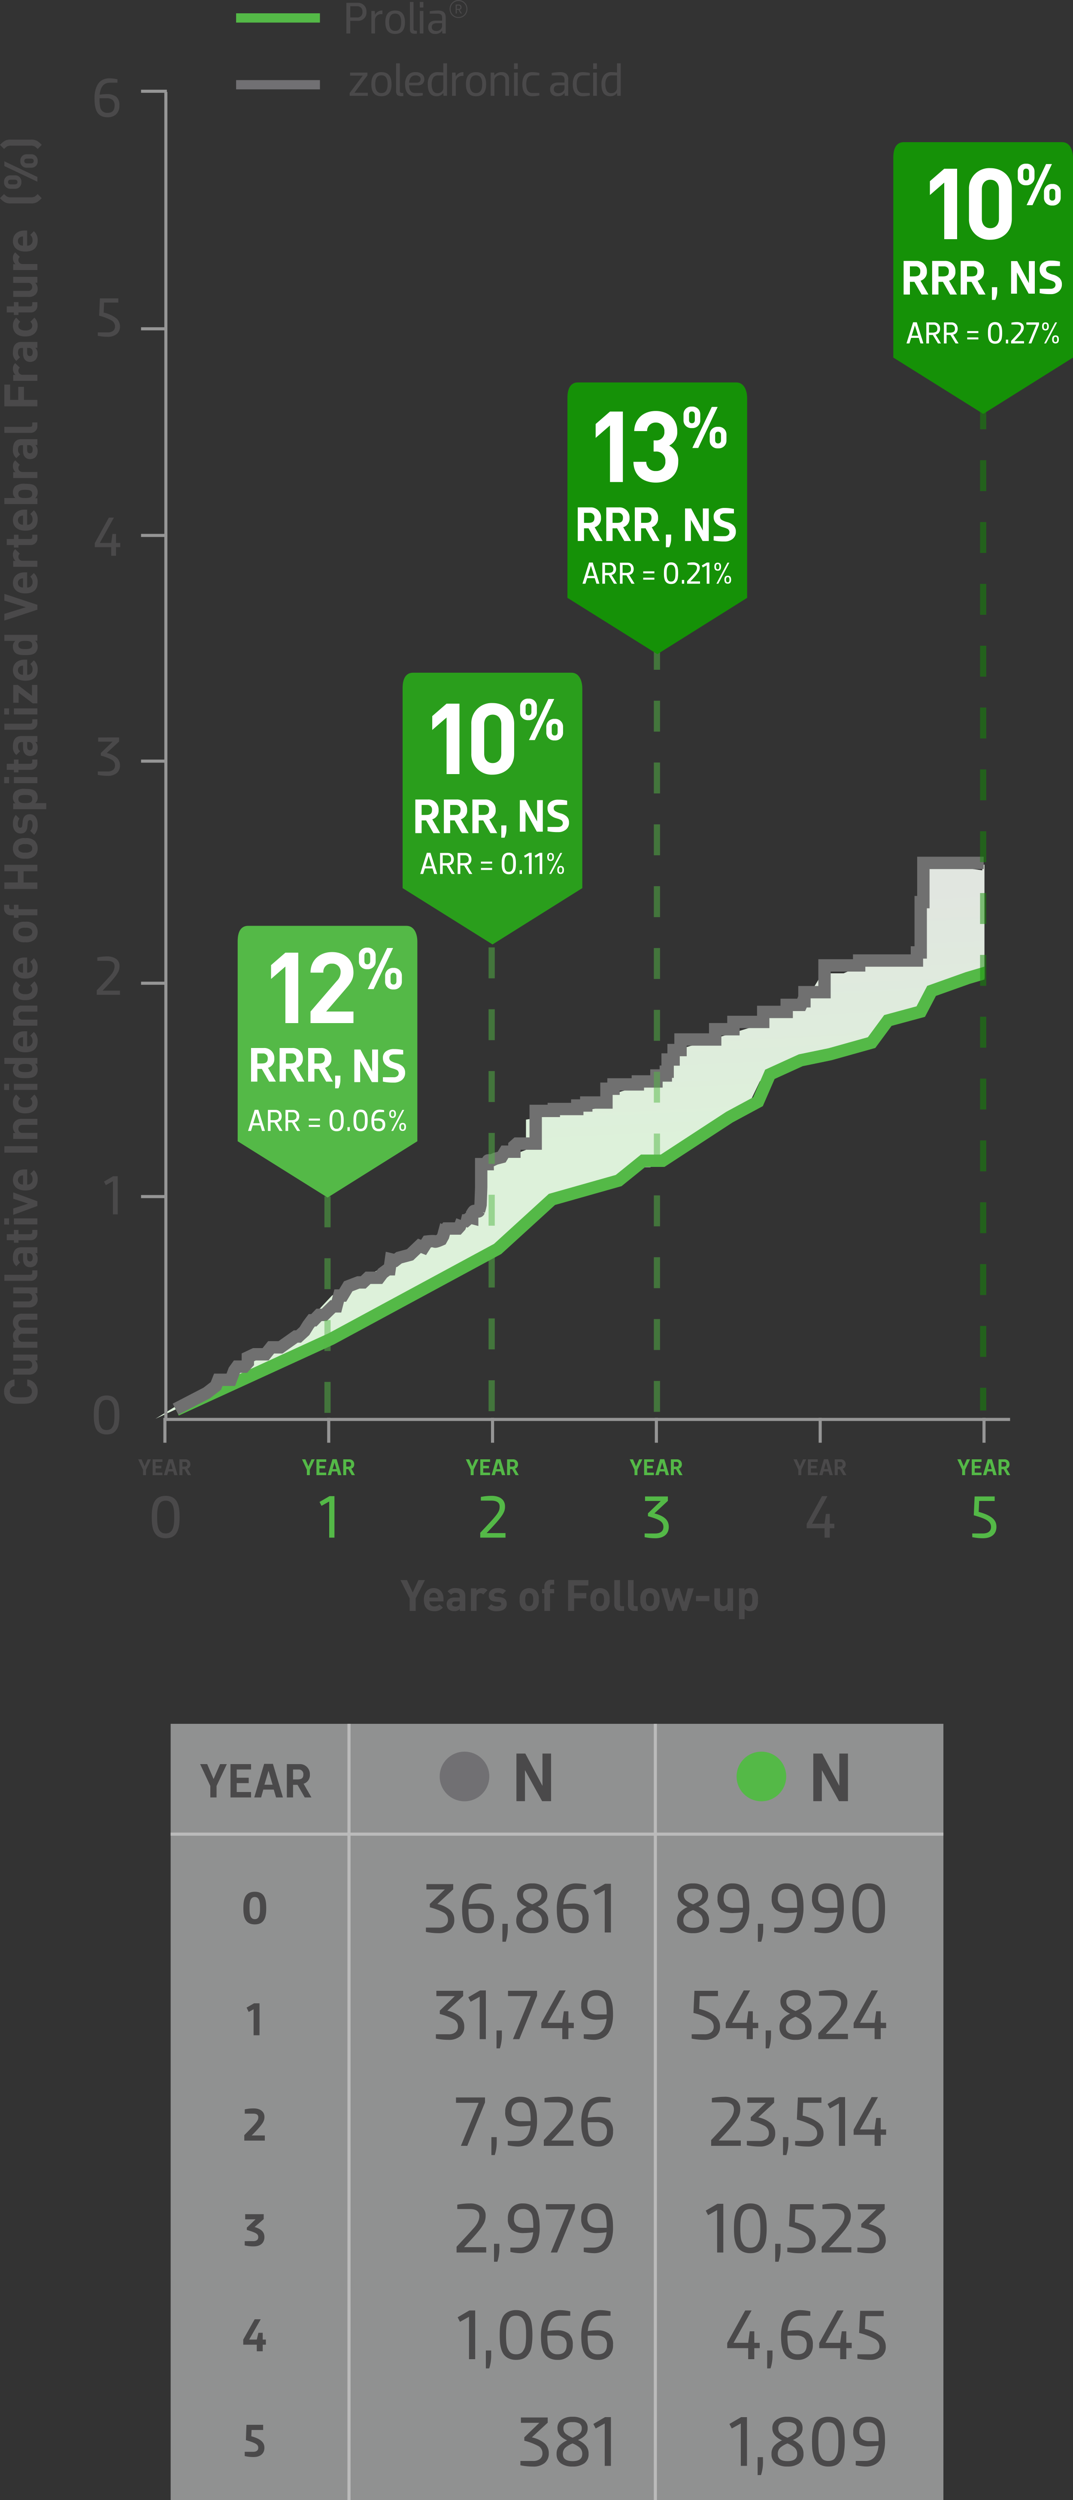<svg xmlns="http://www.w3.org/2000/svg" xmlns:xlink="http://www.w3.org/1999/xlink" width="347.135" height="808.577" viewBox="0 0 347.135 808.577">
  <rect x="0" y="0" width="347.135" height="808.577" fill="#333333" stroke="none"/>
  <defs>
    <clipPath id="clip-path">
      <rect id="Rectangle_2156" data-name="Rectangle 2156" width="270.734" height="244.646" transform="translate(0)" fill="#fff" stroke="#707070" stroke-width="1"/>
    </clipPath>
    <linearGradient id="linear-gradient" x1="0.603" y1="0.244" x2="0.633" y2="0.585" gradientUnits="objectBoundingBox">
      <stop offset="0" stop-color="#e1e6e0"/>
      <stop offset="1" stop-color="#ddf1da"/>
    </linearGradient>
  </defs>
  <g id="text_as_paths" data-name="text as paths" transform="translate(-14.292 -2106)">
    <g id="Group_11164" data-name="Group 11164" transform="translate(7 -135)">
      <g id="Group_11145" data-name="Group 11145" transform="translate(6312.075 1795.162)">
        <rect id="vect_gray_shading" data-name="vect_gray shading" width="250" height="251.059" transform="translate(-6249.575 1003.355)" fill="rgba(239,241,241,0.5)"/>
        <path id="Path_7555" data-name="Path 7555" d="M-1.105-13.7-3.52-12.311l.679,1.4,1.585-.86v8.407H.661V-13.7Z" transform="translate(-6221.489 1107.447)" fill="#4a494a"/>
        <path id="Path_7554" data-name="Path 7554" d="M-1.2-3.234c3.321,0,3.7-2.717,3.7-5.283S2.119-13.8-1.2-13.8s-3.7,2.717-3.7,5.283S-4.523-3.234-1.2-3.234Zm0-1.69c-1.63,0-1.706-1.962-1.706-3.592,0-1.615.075-3.577,1.706-3.577,1.615,0,1.69,1.962,1.69,3.577C.488-6.887.413-4.925-1.2-4.925Z" transform="translate(-6221.15 1071.462)" fill="#4a494a"/>
        <path id="Path_7553" data-name="Path 7553" d="M-2.085-5.076C1.537-8.7,2.02-9.695,2.02-11.038,2.02-12.864.511-13.8-1.466-13.8a12.471,12.471,0,0,0-2.883.317v1.389h2.823c1.132,0,1.555.5,1.555,1.132,0,1.057-.408,1.645-4.528,5.811v1.766H2.141v-1.66H-2.085Z" transform="translate(-6221.249 1141.533)" fill="#4a494a"/>
        <path id="Path_7552" data-name="Path 7552" d="M1.823-13.6H-4.169v1.66H-.818L-3.641-9.253V-8.5c2.807.83,3.7,1.192,3.7,2.34,0,.694-.453,1.283-1.63,1.283H-4.32V-3.5a12.471,12.471,0,0,0,2.883.317c2.2,0,3.487-1.162,3.487-2.973,0-1.615-.891-2.611-3.17-3.29l2.943-2.566Z" transform="translate(-6221.292 1175.547)" fill="#4a494a"/>
        <path id="Path_7551" data-name="Path 7551" d="M-.045-9.323-.573-7.134h-2.46L.71-13.7H-1.252l-3.7,6.566v1.66H-.573v2.113H1.344V-5.474H2.37v-1.66H1.344V-9.323Z" transform="translate(-6221.138 1209.633)" fill="#4a494a"/>
        <path id="Path_7550" data-name="Path 7550" d="M-2.1-11.94H1.642V-13.6h-5.4l-.181,4.951c3.034.891,4,1.343,4,2.49,0,.694-.453,1.283-1.63,1.283H-4.32V-3.5a12.471,12.471,0,0,0,2.883.317c2.2,0,3.487-1.162,3.487-2.973,0-1.615-.966-2.853-4.241-3.743Z" transform="translate(-6221.292 1243.671)" fill="#4a494a"/>
        <path id="Path_7546" data-name="Path 7546" d="M-19.514-9.52l-2.06-4.786h-2.282l3.3,7.068v3.709h2.013V-7.237l3.328-7.068h-2.187L-19.482-9.52Zm12.14-4.786H-14.03V-3.529h6.656V-5.272h-4.644V-8.157h3.883V-9.9h-3.883v-2.663h4.644Zm7.068-.079H-3.142l-3.2,10.856h2.219l.713-2.536H-.036L.709-3.529H2.928Zm-1.442,2.3h.032l1.3,4.438H-3.047ZM9.98-3.529h2.171L9.616-7.951a2.885,2.885,0,0,0,2.029-2.979,3.219,3.219,0,0,0-3.407-3.376H4.2V-3.529H6.208V-7.6H7.651ZM8-12.562A1.46,1.46,0,0,1,9.537-10.93c0,1.315-.777,1.585-2.029,1.585h-1.3v-3.217Z" transform="translate(-6216.183 1030.69)" fill="#4a494a"/>
        <g id="gray" transform="translate(-97.097)">
          <path id="Path_7544" data-name="Path 7544" d="M-4.663-5v-9.962h.045L.884-5h2.9V-20.4H1v10.369H.952L-4.55-20.4H-7.425V-5Z" transform="translate(-6033.187 1033.369)" fill="#4a494a"/>
          <circle id="Ellipse_111" data-name="Ellipse 111" cx="8.031" cy="8.031" r="8.031" transform="translate(-6065.445 1012.35)" fill="#717073"/>
          <path id="Path_8014" data-name="Path 8014" d="M-53.084-15.64v1.679L-58.213-9.2a9.187,9.187,0,0,1,4.2,1.99,4.192,4.192,0,0,1,1.276,3.116A3.908,3.908,0,0,1-54.107-.9,5.669,5.669,0,0,1-57.822.23a20.6,20.6,0,0,1-4.094-.414v-1.4h4a3.532,3.532,0,0,0,2.358-.667,2.252,2.252,0,0,0,.771-1.794,2.584,2.584,0,0,0-1.265-2.335,20.186,20.186,0,0,0-4.6-1.76V-9.223l4.853-4.692h-5.957V-15.64ZM-44.827.23a5.772,5.772,0,0,1-2.346-.437,4.139,4.139,0,0,1-1.564-1.139,5.334,5.334,0,0,1-.92-1.794,10.543,10.543,0,0,1-.448-2.174q-.1-1.081-.1-2.507a13.079,13.079,0,0,1,.31-2.921,9.389,9.389,0,0,1,.989-2.553,4.867,4.867,0,0,1,1.932-1.886A6.086,6.086,0,0,1-44-15.87a16.561,16.561,0,0,1,3.266.414v1.4h-3.1a4.1,4.1,0,0,0-1.92.426,3.284,3.284,0,0,0-1.288,1.173,6.239,6.239,0,0,0-.713,1.564,9.459,9.459,0,0,0-.333,1.806,19.177,19.177,0,0,1,2.829-.253,6.139,6.139,0,0,1,4.048,1.1,4.489,4.489,0,0,1,1.288,3.588,4.85,4.85,0,0,1-1.288,3.588A4.882,4.882,0,0,1-44.827.23Zm.023-1.817q2.9,0,2.9-3.059a2.851,2.851,0,0,0-.828-2.277,3.844,3.844,0,0,0-2.553-.713h-2.852a16.773,16.773,0,0,0,.276,3.726A2.891,2.891,0,0,0-44.8-1.587Zm7.636,4.577v-5.8h1.725V-1.15a13.575,13.575,0,0,1-.644,4.14Zm9.66-12.1A8.848,8.848,0,0,0-25.3-10.373a2.147,2.147,0,0,0,.759-1.725,1.749,1.749,0,0,0-.69-1.541,4.085,4.085,0,0,0-2.277-.483,4.085,4.085,0,0,0-2.277.483,1.749,1.749,0,0,0-.69,1.541,2.181,2.181,0,0,0,.759,1.737A8.2,8.2,0,0,0-27.508-9.108Zm-3.565-5.8a5.953,5.953,0,0,1,3.565-.966,5.952,5.952,0,0,1,3.554.954,3.205,3.205,0,0,1,1.322,2.772,3.517,3.517,0,0,1-.288,1.449,3.143,3.143,0,0,1-.816,1.1,6.411,6.411,0,0,1-.966.713,11.282,11.282,0,0,1-1.058.529,7.5,7.5,0,0,1,2.542,1.817,3.96,3.96,0,0,1,.885,2.668,3.554,3.554,0,0,1-1.4,3.07A6.269,6.269,0,0,1-27.508.23,6.258,6.258,0,0,1-31.291-.794a3.565,3.565,0,0,1-1.391-3.07,3.768,3.768,0,0,1,.862-2.588,7.909,7.909,0,0,1,2.542-1.783q-3.128-1.4-3.128-3.91A3.166,3.166,0,0,1-31.073-14.9Zm3.565,7.659a7.836,7.836,0,0,0-2.358,1.4,2.666,2.666,0,0,0-.771,2.024q0,2.3,3.128,2.3t3.128-2.3a2.645,2.645,0,0,0-.782-2.024A8.061,8.061,0,0,0-27.508-7.245ZM-14.191.23a5.772,5.772,0,0,1-2.346-.437A4.139,4.139,0,0,1-18.1-1.345a5.334,5.334,0,0,1-.92-1.794,10.543,10.543,0,0,1-.448-2.174q-.1-1.081-.1-2.507a13.078,13.078,0,0,1,.311-2.921,9.389,9.389,0,0,1,.989-2.553,4.867,4.867,0,0,1,1.932-1.886,6.086,6.086,0,0,1,2.979-.69,16.561,16.561,0,0,1,3.266.414v1.4h-3.1a4.1,4.1,0,0,0-1.921.426,3.284,3.284,0,0,0-1.288,1.173,6.239,6.239,0,0,0-.713,1.564,9.459,9.459,0,0,0-.333,1.806,19.177,19.177,0,0,1,2.829-.253,6.139,6.139,0,0,1,4.048,1.1A4.488,4.488,0,0,1-9.292-4.646,4.85,4.85,0,0,1-10.58-1.058,4.882,4.882,0,0,1-14.191.23Zm.023-1.817q2.9,0,2.9-3.059A2.851,2.851,0,0,0-12.1-6.923a3.844,3.844,0,0,0-2.553-.713H-17.5a16.774,16.774,0,0,0,.276,3.726A2.891,2.891,0,0,0-14.168-1.587ZM-3.956-15.755H-2.07V0h-2V-13.708l-2.921,1.633-.759-1.472ZM-49.864,18.86v1.679L-54.993,25.3a9.187,9.187,0,0,1,4.2,1.99,4.192,4.192,0,0,1,1.276,3.116,3.908,3.908,0,0,1-1.368,3.2A5.669,5.669,0,0,1-54.6,34.73a20.605,20.605,0,0,1-4.094-.414v-1.4h4a3.532,3.532,0,0,0,2.358-.667,2.252,2.252,0,0,0,.771-1.794,2.584,2.584,0,0,0-1.265-2.334,20.186,20.186,0,0,0-4.6-1.76V25.277l4.853-4.692h-5.957V18.86Zm5.451-.115h1.886V34.5h-2V20.792l-2.921,1.633-.759-1.472Zm5.336,18.745v-5.8h1.725V33.35A13.575,13.575,0,0,1-38,37.49Zm13.11-17.02L-31.694,34.5h-2.07l5.75-13.915h-7.337V18.86h9.384Zm8.671,5.014h1.472V29.21h1.748v1.725h-1.748V34.5H-17.8V30.935h-6.785V29.279l5.819-10.534h2.07L-22.54,29.21H-17.8ZM-6.739,18.63a5.772,5.772,0,0,1,2.346.437,3.98,3.98,0,0,1,1.553,1.15,5.611,5.611,0,0,1,.908,1.806,10.543,10.543,0,0,1,.448,2.162q.1,1.069.1,2.5A13.078,13.078,0,0,1-1.691,29.6a9.389,9.389,0,0,1-.989,2.553A4.867,4.867,0,0,1-4.612,34.04a6.086,6.086,0,0,1-2.978.69,16.561,16.561,0,0,1-3.266-.414v-1.4h3.105q3.8,0,4.278-4.968a19.993,19.993,0,0,1-2.852.253,6.178,6.178,0,0,1-4.06-1.093,4.474,4.474,0,0,1-1.276-3.576,4.89,4.89,0,0,1,1.288-3.6A4.889,4.889,0,0,1-6.739,18.63Zm-.046,1.817q-2.9,0-2.9,3.082a2.851,2.851,0,0,0,.828,2.277,3.886,3.886,0,0,0,2.576.713H-3.45a16.585,16.585,0,0,0-.276-3.726A2.9,2.9,0,0,0-6.785,20.447ZM-42.8,54.97-48.53,69H-50.6l5.75-13.915h-7.337V53.36H-42.8Zm2.07,17.02v-5.8h1.725V67.85a13.574,13.574,0,0,1-.644,4.14Zm9.407-18.86a5.772,5.772,0,0,1,2.346.437,3.98,3.98,0,0,1,1.553,1.15,5.611,5.611,0,0,1,.909,1.806,10.543,10.543,0,0,1,.448,2.162q.1,1.069.1,2.5a13.078,13.078,0,0,1-.31,2.921,9.389,9.389,0,0,1-.989,2.553A4.867,4.867,0,0,1-29.2,68.54a6.086,6.086,0,0,1-2.979.69,16.561,16.561,0,0,1-3.266-.414v-1.4h3.1q3.795,0,4.278-4.968a19.993,19.993,0,0,1-2.852.253,6.178,6.178,0,0,1-4.059-1.093,4.474,4.474,0,0,1-1.277-3.576,4.89,4.89,0,0,1,1.288-3.6A4.889,4.889,0,0,1-31.326,53.13Zm-.046,1.817q-2.9,0-2.9,3.082a2.851,2.851,0,0,0,.828,2.277,3.886,3.886,0,0,0,2.576.713h2.829a16.585,16.585,0,0,0-.276-3.726A2.9,2.9,0,0,0-31.372,54.947Zm10.051,12.282v.046h7.13V69h-9.591V67.137q2.277-2.415,3.335-3.565t2.07-2.3a9.923,9.923,0,0,0,1.311-1.736,7.544,7.544,0,0,0,.472-1.127,4.043,4.043,0,0,0,.173-1.23q0-2.231-3.082-2.231h-4.048v-1.4a20.605,20.605,0,0,1,4.094-.414A6.172,6.172,0,0,1-15.8,54.142a3.454,3.454,0,0,1,1.426,3.013,5.351,5.351,0,0,1-.46,2.22,14.626,14.626,0,0,1-1.92,2.829Q-18.216,64.009-21.321,67.229Zm15.042,2a5.772,5.772,0,0,1-2.346-.437,4.139,4.139,0,0,1-1.564-1.138,5.334,5.334,0,0,1-.92-1.794,10.543,10.543,0,0,1-.449-2.173q-.1-1.081-.1-2.507a13.078,13.078,0,0,1,.311-2.921,9.389,9.389,0,0,1,.989-2.553A4.867,4.867,0,0,1-8.43,53.82a6.086,6.086,0,0,1,2.979-.69,16.561,16.561,0,0,1,3.266.414v1.4h-3.1a4.1,4.1,0,0,0-1.921.426A3.284,3.284,0,0,0-8.5,56.546a6.239,6.239,0,0,0-.713,1.564,9.459,9.459,0,0,0-.333,1.806,19.177,19.177,0,0,1,2.829-.253,6.139,6.139,0,0,1,4.048,1.1A4.488,4.488,0,0,1-1.38,64.354a4.85,4.85,0,0,1-1.288,3.588A4.882,4.882,0,0,1-6.279,69.23Zm.023-1.817q2.9,0,2.9-3.059a2.851,2.851,0,0,0-.828-2.277,3.844,3.844,0,0,0-2.553-.713H-9.591a16.774,16.774,0,0,0,.276,3.726A2.891,2.891,0,0,0-6.256,67.413Zm-43.286,34.316v.046h7.13V103.5H-52v-1.863q2.277-2.415,3.335-3.565t2.07-2.3a9.924,9.924,0,0,0,1.311-1.737,7.544,7.544,0,0,0,.472-1.127,4.043,4.043,0,0,0,.173-1.23q0-2.231-3.082-2.231h-4.048v-1.4a20.6,20.6,0,0,1,4.094-.414,6.172,6.172,0,0,1,3.657,1.012A3.454,3.454,0,0,1-42.6,91.655a5.351,5.351,0,0,1-.46,2.219,14.626,14.626,0,0,1-1.92,2.829Q-46.437,98.509-49.542,101.729Zm9.66,4.761v-5.8h1.725v1.656a13.574,13.574,0,0,1-.644,4.14Zm9.407-18.86a5.772,5.772,0,0,1,2.346.437,3.98,3.98,0,0,1,1.553,1.15,5.611,5.611,0,0,1,.909,1.805,10.543,10.543,0,0,1,.448,2.162q.1,1.069.1,2.5a13.078,13.078,0,0,1-.31,2.921,9.389,9.389,0,0,1-.989,2.553,4.867,4.867,0,0,1-1.932,1.886,6.086,6.086,0,0,1-2.979.69,16.561,16.561,0,0,1-3.266-.414v-1.4h3.1q3.795,0,4.278-4.968a19.994,19.994,0,0,1-2.852.253,6.178,6.178,0,0,1-4.059-1.092A4.474,4.474,0,0,1-35.4,92.529a4.89,4.89,0,0,1,1.288-3.6A4.889,4.889,0,0,1-30.475,87.63Zm-.046,1.817q-2.9,0-2.9,3.082a2.851,2.851,0,0,0,.828,2.277,3.886,3.886,0,0,0,2.576.713h2.829a16.585,16.585,0,0,0-.276-3.726A2.9,2.9,0,0,0-30.521,89.447Zm16.79.023-5.727,14.03h-2.07l5.75-13.915h-7.337V87.86h9.384Zm6.992-1.84a5.772,5.772,0,0,1,2.346.437,3.98,3.98,0,0,1,1.553,1.15,5.611,5.611,0,0,1,.908,1.805,10.543,10.543,0,0,1,.448,2.162q.1,1.069.1,2.5A13.078,13.078,0,0,1-1.691,98.6a9.389,9.389,0,0,1-.989,2.553,4.867,4.867,0,0,1-1.932,1.886,6.086,6.086,0,0,1-2.978.69,16.561,16.561,0,0,1-3.266-.414v-1.4h3.105q3.8,0,4.278-4.968a19.994,19.994,0,0,1-2.852.253,6.178,6.178,0,0,1-4.06-1.092,4.474,4.474,0,0,1-1.276-3.576,4.89,4.89,0,0,1,1.288-3.6A4.889,4.889,0,0,1-6.739,87.63Zm-.046,1.817q-2.9,0-2.9,3.082a2.851,2.851,0,0,0,.828,2.277,3.886,3.886,0,0,0,2.576.713H-3.45a16.585,16.585,0,0,0-.276-3.726A2.9,2.9,0,0,0-6.785,89.447Zm-41.078,32.8h1.886V138h-2V124.292l-2.921,1.633-.759-1.472Zm5.336,18.745v-5.8H-40.8v1.656a13.575,13.575,0,0,1-.644,4.14Zm9.775-2.76a5.427,5.427,0,0,1-2.38-.483,4.2,4.2,0,0,1-1.553-1.207,5.537,5.537,0,0,1-.874-1.863,11.191,11.191,0,0,1-.4-2.139q-.08-1-.08-2.358t.08-2.357a11.19,11.19,0,0,1,.4-2.139,5.537,5.537,0,0,1,.874-1.863,4.2,4.2,0,0,1,1.553-1.207,5.427,5.427,0,0,1,2.38-.483,6.139,6.139,0,0,1,2.036.311,3.515,3.515,0,0,1,1.449.92,6.445,6.445,0,0,1,.943,1.311,5.545,5.545,0,0,1,.552,1.69q.172.989.242,1.852t.069,1.966q0,1.1-.069,1.967T-27.773,134a5.545,5.545,0,0,1-.552,1.691A6.445,6.445,0,0,1-29.268,137a3.515,3.515,0,0,1-1.449.92A6.139,6.139,0,0,1-32.752,138.23Zm-1.334-2.07a3.287,3.287,0,0,0,1.334.253,3.205,3.205,0,0,0,1.323-.253,2.111,2.111,0,0,0,.909-.771,6.058,6.058,0,0,0,.563-1.046A5.056,5.056,0,0,0-29.647,133q.092-.816.115-1.391t.023-1.426q0-.851-.023-1.426t-.115-1.391a5.056,5.056,0,0,0-.311-1.346,6.058,6.058,0,0,0-.563-1.047,2.111,2.111,0,0,0-.909-.771,3.2,3.2,0,0,0-1.323-.253,3.2,3.2,0,0,0-1.322.253,2.111,2.111,0,0,0-.909.771,6.058,6.058,0,0,0-.563,1.047,5.056,5.056,0,0,0-.311,1.346q-.092.817-.115,1.391T-36,130.18q0,.851.023,1.426t.115,1.391a5.056,5.056,0,0,0,.311,1.346,6.058,6.058,0,0,0,.563,1.046A2.126,2.126,0,0,0-34.086,136.16Zm14.766,2.07a5.772,5.772,0,0,1-2.346-.437,4.139,4.139,0,0,1-1.564-1.139,5.334,5.334,0,0,1-.92-1.794,10.543,10.543,0,0,1-.448-2.174q-.1-1.081-.1-2.507a13.078,13.078,0,0,1,.311-2.921,9.389,9.389,0,0,1,.989-2.553,4.867,4.867,0,0,1,1.932-1.886,6.086,6.086,0,0,1,2.979-.69,16.561,16.561,0,0,1,3.266.414v1.4h-3.105a4.1,4.1,0,0,0-1.92.425,3.285,3.285,0,0,0-1.288,1.173,6.239,6.239,0,0,0-.713,1.564,9.459,9.459,0,0,0-.333,1.805,19.179,19.179,0,0,1,2.829-.253,6.139,6.139,0,0,1,4.048,1.1,4.488,4.488,0,0,1,1.288,3.588,4.85,4.85,0,0,1-1.288,3.588A4.882,4.882,0,0,1-19.32,138.23Zm.023-1.817q2.9,0,2.9-3.059a2.851,2.851,0,0,0-.828-2.277,3.845,3.845,0,0,0-2.553-.713h-2.852a16.774,16.774,0,0,0,.276,3.726A2.891,2.891,0,0,0-19.3,136.413Zm13.018,1.817a5.772,5.772,0,0,1-2.346-.437,4.139,4.139,0,0,1-1.564-1.139,5.334,5.334,0,0,1-.92-1.794,10.543,10.543,0,0,1-.449-2.174q-.1-1.081-.1-2.507a13.078,13.078,0,0,1,.311-2.921,9.389,9.389,0,0,1,.989-2.553A4.867,4.867,0,0,1-8.43,122.82a6.086,6.086,0,0,1,2.979-.69,16.561,16.561,0,0,1,3.266.414v1.4h-3.1a4.1,4.1,0,0,0-1.921.425A3.285,3.285,0,0,0-8.5,125.546a6.239,6.239,0,0,0-.713,1.564,9.459,9.459,0,0,0-.333,1.805,19.179,19.179,0,0,1,2.829-.253,6.139,6.139,0,0,1,4.048,1.1,4.488,4.488,0,0,1,1.288,3.588,4.85,4.85,0,0,1-1.288,3.588A4.882,4.882,0,0,1-6.279,138.23Zm.023-1.817q2.9,0,2.9-3.059a2.851,2.851,0,0,0-.828-2.277,3.845,3.845,0,0,0-2.553-.713H-9.591a16.774,16.774,0,0,0,.276,3.726A2.891,2.891,0,0,0-6.256,136.413ZM-22.517,156.86v1.679l-5.129,4.761a9.187,9.187,0,0,1,4.2,1.99,4.192,4.192,0,0,1,1.276,3.117,3.908,3.908,0,0,1-1.368,3.2,5.669,5.669,0,0,1-3.715,1.127,20.6,20.6,0,0,1-4.094-.414v-1.4h4a3.532,3.532,0,0,0,2.358-.667,2.252,2.252,0,0,0,.77-1.794,2.584,2.584,0,0,0-1.265-2.335,20.186,20.186,0,0,0-4.6-1.759v-1.081l4.853-4.692h-5.957V156.86Zm8.05,6.532a8.848,8.848,0,0,0,2.208-1.265A2.147,2.147,0,0,0-11.5,160.4a1.749,1.749,0,0,0-.69-1.541,4.086,4.086,0,0,0-2.277-.483,4.086,4.086,0,0,0-2.277.483,1.749,1.749,0,0,0-.69,1.541,2.181,2.181,0,0,0,.759,1.737A8.2,8.2,0,0,0-14.467,163.392Zm-3.565-5.8a5.953,5.953,0,0,1,3.565-.966,5.952,5.952,0,0,1,3.554.954,3.205,3.205,0,0,1,1.322,2.771,3.517,3.517,0,0,1-.288,1.449,3.143,3.143,0,0,1-.816,1.1,6.41,6.41,0,0,1-.966.713,11.282,11.282,0,0,1-1.058.529,7.5,7.5,0,0,1,2.542,1.817,3.96,3.96,0,0,1,.885,2.668,3.554,3.554,0,0,1-1.4,3.07,6.269,6.269,0,0,1-3.772,1.023,6.258,6.258,0,0,1-3.784-1.023,3.565,3.565,0,0,1-1.392-3.07,3.768,3.768,0,0,1,.863-2.588,7.909,7.909,0,0,1,2.542-1.782q-3.128-1.4-3.128-3.91A3.166,3.166,0,0,1-18.032,157.6Zm3.565,7.659a7.836,7.836,0,0,0-2.358,1.4,2.666,2.666,0,0,0-.771,2.024q0,2.3,3.128,2.3t3.128-2.3a2.645,2.645,0,0,0-.782-2.024A8.061,8.061,0,0,0-14.467,165.255Zm10.511-8.51H-2.07V172.5h-2V158.792l-2.921,1.633-.759-1.472Z" transform="translate(-6007.978 1070.838)" fill="#4a494a"/>
        </g>
        <line id="Line_476" data-name="Line 476" y2="251.059" transform="translate(-6092.763 1003.355)" fill="none" stroke="#bbb" stroke-width="1"/>
        <line id="Line_623" data-name="Line 623" y2="251.059" transform="translate(-6191.879 1003.355)" fill="none" stroke="#bbb" stroke-width="1"/>
        <line id="Line_624" data-name="Line 624" x2="250" transform="translate(-6249.575 1039.035)" fill="none" stroke="#bbb" stroke-width="1"/>
        <g id="green" transform="translate(96)">
          <path id="Path_7545" data-name="Path 7545" d="M-4.663-5v-9.962h.045L.884-5h2.9V-20.4H1v10.369H.952L-4.55-20.4H-7.425V-5Z" transform="translate(-6130.243 1033.369)" fill="#4a494a"/>
          <path id="Path_8013" data-name="Path 8013" d="M-63.5-9.108a8.848,8.848,0,0,0,2.208-1.265,2.147,2.147,0,0,0,.759-1.725,1.749,1.749,0,0,0-.69-1.541,4.085,4.085,0,0,0-2.277-.483,4.085,4.085,0,0,0-2.277.483,1.749,1.749,0,0,0-.69,1.541,2.181,2.181,0,0,0,.759,1.737A8.2,8.2,0,0,0-63.5-9.108Zm-3.565-5.8A5.953,5.953,0,0,1-63.5-15.87a5.952,5.952,0,0,1,3.554.954,3.205,3.205,0,0,1,1.322,2.772,3.517,3.517,0,0,1-.287,1.449,3.143,3.143,0,0,1-.817,1.1,6.411,6.411,0,0,1-.966.713,11.282,11.282,0,0,1-1.058.529,7.5,7.5,0,0,1,2.542,1.817,3.96,3.96,0,0,1,.885,2.668,3.554,3.554,0,0,1-1.4,3.07A6.269,6.269,0,0,1-63.5.23,6.258,6.258,0,0,1-67.286-.794a3.565,3.565,0,0,1-1.392-3.07,3.768,3.768,0,0,1,.863-2.588,7.909,7.909,0,0,1,2.541-1.783q-3.128-1.4-3.128-3.91A3.166,3.166,0,0,1-67.068-14.9ZM-63.5-7.245a7.836,7.836,0,0,0-2.357,1.4,2.666,2.666,0,0,0-.771,2.024q0,2.3,3.128,2.3t3.128-2.3a2.645,2.645,0,0,0-.782-2.024A8.061,8.061,0,0,0-63.5-7.245Zm12.857-8.625a5.772,5.772,0,0,1,2.346.437,3.98,3.98,0,0,1,1.553,1.15,5.611,5.611,0,0,1,.909,1.805,10.543,10.543,0,0,1,.448,2.162q.1,1.07.1,2.5A13.079,13.079,0,0,1-45.6-4.9a9.389,9.389,0,0,1-.989,2.553A4.867,4.867,0,0,1-48.518-.46,6.086,6.086,0,0,1-51.5.23a16.561,16.561,0,0,1-3.266-.414v-1.4h3.1q3.795,0,4.278-4.968a19.993,19.993,0,0,1-2.852.253,6.178,6.178,0,0,1-4.059-1.093,4.474,4.474,0,0,1-1.277-3.576,4.89,4.89,0,0,1,1.288-3.6A4.889,4.889,0,0,1-50.646-15.87Zm-.046,1.817q-2.9,0-2.9,3.082a2.851,2.851,0,0,0,.828,2.277,3.886,3.886,0,0,0,2.576.713h2.829a16.585,16.585,0,0,0-.276-3.726A2.9,2.9,0,0,0-50.692-14.053ZM-42.527,2.99v-5.8H-40.8V-1.15a13.575,13.575,0,0,1-.644,4.14Zm9.407-18.86a5.772,5.772,0,0,1,2.346.437,3.98,3.98,0,0,1,1.553,1.15,5.611,5.611,0,0,1,.909,1.805,10.543,10.543,0,0,1,.448,2.162q.1,1.07.1,2.5a13.079,13.079,0,0,1-.31,2.921,9.389,9.389,0,0,1-.989,2.553A4.867,4.867,0,0,1-30.992-.46a6.086,6.086,0,0,1-2.979.69,16.561,16.561,0,0,1-3.266-.414v-1.4h3.1q3.795,0,4.278-4.968a19.993,19.993,0,0,1-2.852.253,6.178,6.178,0,0,1-4.059-1.093,4.474,4.474,0,0,1-1.277-3.576,4.89,4.89,0,0,1,1.288-3.6A4.889,4.889,0,0,1-33.12-15.87Zm-.046,1.817q-2.9,0-2.9,3.082a2.851,2.851,0,0,0,.828,2.277,3.886,3.886,0,0,0,2.576.713h2.829a16.585,16.585,0,0,0-.276-3.726A2.9,2.9,0,0,0-33.166-14.053Zm13.087-1.817a5.772,5.772,0,0,1,2.346.437,3.98,3.98,0,0,1,1.553,1.15,5.611,5.611,0,0,1,.908,1.805,10.543,10.543,0,0,1,.448,2.162q.1,1.07.1,2.5A13.078,13.078,0,0,1-15.031-4.9a9.389,9.389,0,0,1-.989,2.553A4.867,4.867,0,0,1-17.951-.46,6.086,6.086,0,0,1-20.93.23,16.561,16.561,0,0,1-24.2-.184v-1.4h3.105q3.795,0,4.278-4.968a19.993,19.993,0,0,1-2.852.253,6.178,6.178,0,0,1-4.059-1.093A4.474,4.474,0,0,1-25-10.971a4.89,4.89,0,0,1,1.288-3.6A4.889,4.889,0,0,1-20.079-15.87Zm-.046,1.817q-2.9,0-2.9,3.082a2.851,2.851,0,0,0,.828,2.277,3.886,3.886,0,0,0,2.576.713h2.829a16.585,16.585,0,0,0-.276-3.726A2.9,2.9,0,0,0-20.125-14.053ZM-6.67.23A5.427,5.427,0,0,1-9.051-.253,4.2,4.2,0,0,1-10.6-1.461a5.536,5.536,0,0,1-.874-1.863,11.19,11.19,0,0,1-.4-2.139q-.08-1-.08-2.358t.08-2.357a11.19,11.19,0,0,1,.4-2.139A5.536,5.536,0,0,1-10.6-14.18a4.2,4.2,0,0,1,1.552-1.208A5.427,5.427,0,0,1-6.67-15.87a6.139,6.139,0,0,1,2.036.31,3.515,3.515,0,0,1,1.449.92,6.445,6.445,0,0,1,.943,1.311,5.545,5.545,0,0,1,.552,1.691q.172.989.242,1.851T-1.38-7.82q0,1.1-.069,1.967T-1.691-4a5.545,5.545,0,0,1-.552,1.69A6.445,6.445,0,0,1-3.186-1a3.515,3.515,0,0,1-1.449.92A6.139,6.139,0,0,1-6.67.23ZM-8-1.84a3.286,3.286,0,0,0,1.334.253A3.2,3.2,0,0,0-5.348-1.84a2.111,2.111,0,0,0,.909-.77,6.058,6.058,0,0,0,.564-1.046A5.055,5.055,0,0,0-3.565-5q.092-.816.115-1.391t.023-1.426q0-.851-.023-1.426t-.115-1.391a5.055,5.055,0,0,0-.311-1.346,6.058,6.058,0,0,0-.564-1.046,2.111,2.111,0,0,0-.909-.771,3.2,3.2,0,0,0-1.323-.253,3.2,3.2,0,0,0-1.322.253,2.111,2.111,0,0,0-.908.771,6.058,6.058,0,0,0-.564,1.046,5.055,5.055,0,0,0-.31,1.346q-.092.817-.115,1.391T-9.913-7.82q0,.851.023,1.426T-9.775-5a5.055,5.055,0,0,0,.31,1.346A6.058,6.058,0,0,0-8.9-2.61,2.126,2.126,0,0,0-8-1.84ZM-61.318,20.585l-.184,4.14a13,13,0,0,1,5.244,2.381,4.316,4.316,0,0,1,1.495,3.3,3.908,3.908,0,0,1-1.368,3.2,5.669,5.669,0,0,1-3.715,1.127,20.605,20.605,0,0,1-4.094-.414v-1.4h4a3.532,3.532,0,0,0,2.358-.667,2.252,2.252,0,0,0,.771-1.794,2.818,2.818,0,0,0-1.449-2.484,21.193,21.193,0,0,0-5.106-1.955l.322-7.153h7.613v1.725Zm15.686,4.9h1.472V29.21h1.748v1.725H-44.16V34.5h-1.978V30.935h-6.785V29.279L-47.1,18.745h2.07L-50.876,29.21h4.738ZM-40,37.49v-5.8h1.725V33.35a13.575,13.575,0,0,1-.644,4.14Zm9.66-12.1a8.848,8.848,0,0,0,2.208-1.265A2.147,2.147,0,0,0-27.37,22.4a1.749,1.749,0,0,0-.69-1.541,4.085,4.085,0,0,0-2.277-.483,4.085,4.085,0,0,0-2.277.483A1.749,1.749,0,0,0-33.3,22.4a2.181,2.181,0,0,0,.759,1.736A8.2,8.2,0,0,0-30.337,25.392ZM-33.9,19.6a5.953,5.953,0,0,1,3.565-.966,5.952,5.952,0,0,1,3.554.954,3.205,3.205,0,0,1,1.322,2.771,3.517,3.517,0,0,1-.288,1.449,3.143,3.143,0,0,1-.816,1.1,6.411,6.411,0,0,1-.966.713,11.282,11.282,0,0,1-1.058.529,7.5,7.5,0,0,1,2.542,1.817,3.96,3.96,0,0,1,.885,2.668,3.554,3.554,0,0,1-1.4,3.071,6.269,6.269,0,0,1-3.772,1.023,6.258,6.258,0,0,1-3.784-1.023,3.565,3.565,0,0,1-1.391-3.071,3.768,3.768,0,0,1,.862-2.587,7.909,7.909,0,0,1,2.542-1.783q-3.128-1.4-3.128-3.91A3.166,3.166,0,0,1-33.9,19.6Zm3.565,7.659a7.836,7.836,0,0,0-2.358,1.4,2.666,2.666,0,0,0-.771,2.024q0,2.3,3.128,2.3t3.128-2.3a2.645,2.645,0,0,0-.782-2.024A8.061,8.061,0,0,0-30.337,27.255Zm9.821,5.474v.046h7.13V34.5h-9.591V32.637q2.277-2.415,3.335-3.565t2.07-2.3a9.923,9.923,0,0,0,1.311-1.736,7.544,7.544,0,0,0,.472-1.127,4.043,4.043,0,0,0,.172-1.23q0-2.231-3.082-2.231h-4.048v-1.4a20.6,20.6,0,0,1,4.094-.414A6.172,6.172,0,0,1-15,19.642a3.454,3.454,0,0,1,1.426,3.013,5.351,5.351,0,0,1-.46,2.219A14.626,14.626,0,0,1-15.95,27.7Q-17.411,29.509-20.516,32.729Zm16.261-7.245h1.472V29.21h1.748v1.725H-2.783V34.5H-4.761V30.935h-6.785V29.279l5.819-10.534h2.07L-9.5,29.21h4.738ZM-55.177,67.229v.046h7.13V69h-9.591V67.137q2.277-2.415,3.335-3.565t2.07-2.3a9.923,9.923,0,0,0,1.311-1.736,7.544,7.544,0,0,0,.472-1.127,4.043,4.043,0,0,0,.173-1.23q0-2.231-3.082-2.231h-4.048v-1.4a20.605,20.605,0,0,1,4.094-.414,6.172,6.172,0,0,1,3.657,1.012,3.454,3.454,0,0,1,1.426,3.013,5.351,5.351,0,0,1-.46,2.22,14.626,14.626,0,0,1-1.92,2.829Q-52.072,64.009-55.177,67.229ZM-37.26,53.36v1.679L-42.389,59.8a9.187,9.187,0,0,1,4.2,1.99,4.192,4.192,0,0,1,1.276,3.116,3.908,3.908,0,0,1-1.368,3.2A5.669,5.669,0,0,1-42,69.23a20.6,20.6,0,0,1-4.094-.414v-1.4h4a3.532,3.532,0,0,0,2.358-.667,2.252,2.252,0,0,0,.771-1.794,2.584,2.584,0,0,0-1.265-2.335,20.186,20.186,0,0,0-4.6-1.759V59.777l4.853-4.692h-5.957V53.36Zm2.875,18.63v-5.8h1.725V67.85a13.574,13.574,0,0,1-.644,4.14Zm6.532-16.9-.184,4.14a13,13,0,0,1,5.244,2.381,4.316,4.316,0,0,1,1.5,3.3,3.908,3.908,0,0,1-1.368,3.2,5.669,5.669,0,0,1-3.715,1.127,20.6,20.6,0,0,1-4.094-.414v-1.4h4a3.532,3.532,0,0,0,2.357-.667,2.252,2.252,0,0,0,.771-1.794,2.818,2.818,0,0,0-1.449-2.484A21.193,21.193,0,0,0-29.9,60.513l.322-7.153h7.613v1.725Zm11.661-1.84h1.886V69h-2V55.292l-2.921,1.633-.759-1.472Zm11.937,6.739h1.472V63.71h1.748v1.725H-2.783V69H-4.761V65.435h-6.785V63.779l5.819-10.534h2.07L-9.5,63.71h4.738ZM-55.591,87.745h1.886V103.5h-2V89.792l-2.921,1.633-.759-1.472Zm10.626,15.985a5.427,5.427,0,0,1-2.38-.483,4.2,4.2,0,0,1-1.553-1.208,5.536,5.536,0,0,1-.874-1.863,11.19,11.19,0,0,1-.4-2.139q-.08-1-.08-2.357t.08-2.357a11.19,11.19,0,0,1,.4-2.139A5.537,5.537,0,0,1-48.9,89.32a4.2,4.2,0,0,1,1.553-1.207,5.427,5.427,0,0,1,2.38-.483,6.139,6.139,0,0,1,2.036.311,3.515,3.515,0,0,1,1.449.92,6.445,6.445,0,0,1,.943,1.311,5.545,5.545,0,0,1,.552,1.69q.173.989.242,1.852t.069,1.966q0,1.1-.069,1.966t-.242,1.852a5.545,5.545,0,0,1-.552,1.69,6.445,6.445,0,0,1-.943,1.311,3.515,3.515,0,0,1-1.449.92A6.139,6.139,0,0,1-44.965,103.73Zm-1.334-2.07a3.287,3.287,0,0,0,1.334.253,3.2,3.2,0,0,0,1.323-.253,2.111,2.111,0,0,0,.909-.771,6.058,6.058,0,0,0,.563-1.047A5.056,5.056,0,0,0-41.86,98.5q.092-.817.115-1.391t.023-1.426q0-.851-.023-1.426t-.115-1.391a5.056,5.056,0,0,0-.311-1.346,6.058,6.058,0,0,0-.563-1.047,2.111,2.111,0,0,0-.909-.771,3.2,3.2,0,0,0-1.323-.253,3.2,3.2,0,0,0-1.322.253,2.111,2.111,0,0,0-.909.771,6.058,6.058,0,0,0-.563,1.047,5.056,5.056,0,0,0-.311,1.346q-.092.817-.115,1.391t-.023,1.426q0,.851.023,1.426t.115,1.391a5.056,5.056,0,0,0,.311,1.346,6.058,6.058,0,0,0,.563,1.047A2.126,2.126,0,0,0-46.3,101.66Zm9.384,4.83v-5.8h1.725v1.656a13.574,13.574,0,0,1-.644,4.14Zm6.532-16.9-.184,4.14a13,13,0,0,1,5.244,2.381,4.316,4.316,0,0,1,1.495,3.3,3.908,3.908,0,0,1-1.368,3.2,5.669,5.669,0,0,1-3.715,1.127,20.6,20.6,0,0,1-4.094-.414v-1.4h4a3.532,3.532,0,0,0,2.358-.667,2.252,2.252,0,0,0,.77-1.794,2.818,2.818,0,0,0-1.449-2.484,21.193,21.193,0,0,0-5.106-1.955l.322-7.153H-24.5v1.725Zm10.971,12.144v.046h7.13V103.5h-9.591v-1.863q2.277-2.415,3.335-3.565t2.07-2.3a9.924,9.924,0,0,0,1.311-1.737,7.544,7.544,0,0,0,.472-1.127,4.043,4.043,0,0,0,.172-1.23q0-2.231-3.082-2.231h-4.048v-1.4a20.6,20.6,0,0,1,4.094-.414,6.172,6.172,0,0,1,3.657,1.012,3.454,3.454,0,0,1,1.426,3.013,5.351,5.351,0,0,1-.46,2.219,14.626,14.626,0,0,1-1.92,2.829Q-16.307,98.509-19.412,101.729ZM-1.495,87.86v1.679L-6.624,94.3a9.187,9.187,0,0,1,4.2,1.989A4.192,4.192,0,0,1-1.15,99.406a3.908,3.908,0,0,1-1.368,3.2,5.669,5.669,0,0,1-3.715,1.127,20.6,20.6,0,0,1-4.094-.414v-1.4h4a3.532,3.532,0,0,0,2.358-.667,2.252,2.252,0,0,0,.77-1.794,2.584,2.584,0,0,0-1.265-2.335,20.186,20.186,0,0,0-4.6-1.759V94.277l4.853-4.692h-5.957V87.86Zm-43.654,41.124h1.472v3.726h1.748v1.725h-1.748V138h-1.978v-3.565H-52.44v-1.656l5.819-10.534h2.07l-5.842,10.465h4.738Zm5.635,12.006v-5.8h1.725v1.656a13.575,13.575,0,0,1-.644,4.14Zm9.867-2.76a5.772,5.772,0,0,1-2.346-.437,4.139,4.139,0,0,1-1.564-1.139,5.334,5.334,0,0,1-.92-1.794,10.543,10.543,0,0,1-.448-2.174q-.1-1.081-.1-2.507a13.079,13.079,0,0,1,.31-2.921,9.389,9.389,0,0,1,.989-2.553A4.867,4.867,0,0,1-31.8,122.82a6.086,6.086,0,0,1,2.979-.69,16.561,16.561,0,0,1,3.266.414v1.4h-3.1a4.1,4.1,0,0,0-1.92.425,3.285,3.285,0,0,0-1.288,1.173,6.238,6.238,0,0,0-.713,1.564,9.459,9.459,0,0,0-.333,1.805,19.179,19.179,0,0,1,2.829-.253,6.139,6.139,0,0,1,4.048,1.1,4.488,4.488,0,0,1,1.288,3.588,4.85,4.85,0,0,1-1.288,3.588A4.882,4.882,0,0,1-29.647,138.23Zm.023-1.817q2.9,0,2.9-3.059a2.851,2.851,0,0,0-.828-2.277,3.845,3.845,0,0,0-2.553-.713h-2.852a16.773,16.773,0,0,0,.276,3.726A2.891,2.891,0,0,0-29.624,136.413Zm14.237-7.429h1.472v3.726h1.748v1.725h-1.748V138h-1.978v-3.565h-6.785v-1.656l5.819-10.534h2.07l-5.842,10.465h4.738Zm7.682-4.9-.184,4.14a13,13,0,0,1,5.244,2.38,4.316,4.316,0,0,1,1.495,3.3,3.908,3.908,0,0,1-1.368,3.2,5.669,5.669,0,0,1-3.715,1.127,20.6,20.6,0,0,1-4.094-.414v-1.4h4a3.532,3.532,0,0,0,2.358-.667,2.252,2.252,0,0,0,.77-1.794,2.818,2.818,0,0,0-1.449-2.484,21.194,21.194,0,0,0-5.106-1.955l.322-7.153h7.613v1.725Zm-40.227,32.66h1.886V172.5h-2V158.792l-2.921,1.633-.759-1.472ZM-42.6,175.49v-5.8h1.725v1.656a13.575,13.575,0,0,1-.644,4.14Zm9.66-12.1a8.848,8.848,0,0,0,2.208-1.265,2.147,2.147,0,0,0,.759-1.725,1.749,1.749,0,0,0-.69-1.541,4.086,4.086,0,0,0-2.277-.483,4.086,4.086,0,0,0-2.277.483,1.749,1.749,0,0,0-.69,1.541,2.181,2.181,0,0,0,.759,1.737A8.2,8.2,0,0,0-32.936,163.392Zm-3.565-5.8a5.953,5.953,0,0,1,3.565-.966,5.952,5.952,0,0,1,3.554.954,3.205,3.205,0,0,1,1.322,2.771,3.517,3.517,0,0,1-.288,1.449,3.143,3.143,0,0,1-.816,1.1,6.41,6.41,0,0,1-.966.713,11.282,11.282,0,0,1-1.058.529,7.5,7.5,0,0,1,2.542,1.817,3.96,3.96,0,0,1,.885,2.668,3.554,3.554,0,0,1-1.4,3.07,6.269,6.269,0,0,1-3.772,1.023,6.258,6.258,0,0,1-3.784-1.023,3.565,3.565,0,0,1-1.391-3.07,3.768,3.768,0,0,1,.862-2.588,7.909,7.909,0,0,1,2.542-1.782q-3.128-1.4-3.128-3.91A3.166,3.166,0,0,1-36.5,157.6Zm3.565,7.659a7.836,7.836,0,0,0-2.358,1.4,2.666,2.666,0,0,0-.771,2.024q0,2.3,3.128,2.3t3.128-2.3a2.645,2.645,0,0,0-.782-2.024A8.061,8.061,0,0,0-32.936,165.255Zm13.225,7.475a5.427,5.427,0,0,1-2.381-.483,4.2,4.2,0,0,1-1.552-1.207,5.536,5.536,0,0,1-.874-1.863,11.19,11.19,0,0,1-.4-2.139q-.081-1-.081-2.358t.081-2.357a11.19,11.19,0,0,1,.4-2.139,5.536,5.536,0,0,1,.874-1.863,4.2,4.2,0,0,1,1.552-1.207,5.427,5.427,0,0,1,2.381-.483,6.139,6.139,0,0,1,2.036.311,3.515,3.515,0,0,1,1.449.92,6.445,6.445,0,0,1,.943,1.311,5.545,5.545,0,0,1,.552,1.691q.172.989.242,1.852t.069,1.966q0,1.1-.069,1.967t-.242,1.852a5.545,5.545,0,0,1-.552,1.691,6.445,6.445,0,0,1-.943,1.311,3.515,3.515,0,0,1-1.449.92A6.139,6.139,0,0,1-19.711,172.73Zm-1.334-2.07a3.287,3.287,0,0,0,1.334.253,3.205,3.205,0,0,0,1.323-.253,2.111,2.111,0,0,0,.909-.771,6.058,6.058,0,0,0,.563-1.046,5.056,5.056,0,0,0,.311-1.346q.092-.816.115-1.391t.023-1.426q0-.851-.023-1.426t-.115-1.391a5.056,5.056,0,0,0-.311-1.346,6.058,6.058,0,0,0-.563-1.046,2.111,2.111,0,0,0-.909-.771,3.205,3.205,0,0,0-1.323-.253,3.205,3.205,0,0,0-1.323.253,2.111,2.111,0,0,0-.909.771,6.058,6.058,0,0,0-.563,1.046,5.056,5.056,0,0,0-.31,1.346q-.092.816-.115,1.391t-.023,1.426q0,.851.023,1.426t.115,1.391a5.056,5.056,0,0,0,.31,1.346,6.058,6.058,0,0,0,.563,1.046A2.126,2.126,0,0,0-21.045,170.66Zm14.306-14.03a5.772,5.772,0,0,1,2.346.437,3.98,3.98,0,0,1,1.553,1.15,5.611,5.611,0,0,1,.908,1.805,10.543,10.543,0,0,1,.448,2.162q.1,1.069.1,2.5a13.078,13.078,0,0,1-.311,2.921,9.39,9.39,0,0,1-.989,2.553,4.867,4.867,0,0,1-1.932,1.886,6.086,6.086,0,0,1-2.978.69,16.561,16.561,0,0,1-3.266-.414v-1.4h3.105q3.8,0,4.278-4.968a20,20,0,0,1-2.852.253,6.178,6.178,0,0,1-4.06-1.092,4.474,4.474,0,0,1-1.276-3.576,4.89,4.89,0,0,1,1.288-3.6A4.889,4.889,0,0,1-6.739,156.63Zm-.046,1.817q-2.9,0-2.9,3.082a2.851,2.851,0,0,0,.828,2.277,3.886,3.886,0,0,0,2.576.713H-3.45a16.585,16.585,0,0,0-.276-3.726A2.9,2.9,0,0,0-6.785,158.447Z" transform="translate(-6113.075 1070.838)" fill="#4a494a"/>
          <circle id="Ellipse_109" data-name="Ellipse 109" cx="8.031" cy="8.031" r="8.031" transform="translate(-6162.491 1012.35)" fill="#54b947"/>
        </g>
      </g>
    </g>
    <g id="Group_11259" data-name="Group 11259" transform="translate(1047 -629)">
      <g id="Group_11254" data-name="Group 11254" transform="translate(-1664 2601.969)">
        <g id="Mask_Group_10556" data-name="Mask Group 10556" transform="translate(679.05 350.385)" clip-path="url(#clip-path)">
          <g id="LINE_GRAPH_-_GRAY" data-name="LINE GRAPH - GRAY" transform="translate(2.52 13.122)">
            <path id="line_graph_shaded_area" data-name="line graph_shaded area" d="M1.212,164.7l46.7-28.73L58.33,124.846l40.294-22.4L105.5,97.27l1.064-13.935L121.1,77.72V67.946L143.6,64.338l1.141-3.368,10.2-3.033,9.2-2.4,5.421-10.006,7.418-2.214,16.468-5.08,8.113-5.693,11.512-5.522,3.907-6.393h6.881l7.839-3.444h15.123l1.813-15.663,1.04-16.768,7.632.936,11.4,1.638v-1.638l145.134-47.38H382.79l-3.276,5.858-32.6,1.782-7.744,11.369V-24.5l-7.433.656-1.871,13.587L310.421-8.844,305.792,4.338,285.439,6.222l-3.5,7.224L279.243,19l-29.561,9.554-3.591,6.871-10.765,2.812-5.293,7.294-23.765,5.406-9.5,4.6-4.24,8.8-31.2,19H154.95l-8.606,6.784-21.455,5.8L105.5,113.106,72.165,130.892,52.5,140.933Z" transform="translate(-1.212 63.688)" fill="url(#linear-gradient)"/>
          </g>
          <g id="LINE_GRAPH_-_GREEN" data-name="LINE GRAPH - GREEN" transform="translate(2.831 13.124)">
            <path id="line_graph_green" data-name="line graph_green" d="M2.473,396.257l50.176-22.983,53.819-29.082,17.565-16.018,21.6-6.108,7.917-6.4h6.3l21.6-14.1,9.256-4.991,3.846-8.862,9.97-4.54,9.531-1.968,13.4-3.753,5.272-7.153,10.635-2.875,3.5-6.69,11.68-4.161,17.51-5.191,5.775-13.1,20.211-1.312,4.452-13.218H320.4l5.3-1.312,1.775-14.178,7.435.117V189.531l7.528-11.683,32.247-1.312,3-5.8h31.424" transform="translate(3.932 -170.738)" fill="none" stroke="#54b947" stroke-width="4"/>
          </g>
        </g>
        <path id="Path_7306" data-name="Path 7306" d="M4812.791,12993.751l10.113-5.247,2.922-2.248.787-2h4.045l1.124-3,.9-1.249h2.36l1.124-1.25v-1.748l2.135-1h3.6l1.8-2.248h3.034l4.944-3.5h.9l1.911-1.749,1.236-2,1.124-1.5h.674l1.686-1.748h1.686l2.809-2.747h1.124l.9-3.5h1.124l1.8-3,3.258-1.248h1.573l1.573-1.5h3.6l1.124-1.5,1.686-1.249h.562l.447-3.209,1.456.351,1.141-.874,3.58-.963,3.029-2.886,1.338.523,1.219-1.924s2.321-.263,2.439,0,2.046-.612,2.046-.612l.63-1.137.354-1.312a5.709,5.709,0,0,1,.668-1.138h3.777l.629-.7.708-1.924a.735.735,0,0,0,.669,0,.94.94,0,0,1,.748,0l.9-.788s.04.088.354,0a1.143,1.143,0,0,1,.59,0v-1.486s.472-.788.59-.788.748.175.983,0,.433.438.63,0a16.823,16.823,0,0,0,.511-2.012l.2-5.6v-7.522h2.046s-.04-1.225.236-1.225h1.22l1.1-.524,2.006-.525,1.063-1.75h3.068v-1.924l.787-.7h6.1V12897.3h5.862v-.612h7.593v-1.138h2.911v-.961h6.531v-4.462h2.282v-1.4h7.869v-.964h6.02v-1.923h3.029v-1.225h.59v-3.937h1.928v-3.061h2.243v-3.411h11.212v-3.324h5.9v-2.361h9.639v-3.237h7.593v-2.273h4.682l.522-1.162h.54v-2.949h6.492v-8.66h11.212v-1.574h18.688v-2.623h1.22v-16.271h.865v-12.684h19.514" transform="translate(-4124.696 -12404.98)" fill="none" stroke="#707070" stroke-width="4"/>
      </g>
      <g id="Group_11243" data-name="Group 11243" transform="translate(-1790 2770.979)">
        <g id="Group_11164-2" data-name="Group 11164" transform="translate(1005 -2012)">
          <g id="_1" data-name="1" transform="translate(-8093.873 8333.701)">
            <g id="_01" data-name="01" transform="translate(7844.057 -6377.384)">
              <g id="Group_11093" data-name="Group 11093" transform="translate(47.13 0)">
                <path id="Axis_Line" data-name="Axis Line" d="M0,0V429.325H273.119" transform="translate(8.641 49.447)" fill="none" stroke="#969696" stroke-width="1"/>
                <g id="Group_11095" data-name="Group 11095" transform="translate(0 478.773)">
                  <g id="_5" data-name="5" transform="translate(264.686 0)">
                    <path id="Path_7328" data-name="Path 7328" d="M-5.839-25.051H-.823V-26.52H-7.309l-.274,6.094C-3.665-19.31-2-18.506-2-16.645c0,1.2-.784,2.1-2.665,2.1H-8.073v1.2A17.672,17.672,0,0,0-4.585-13c2.606,0,4.33-1.274,4.33-3.684,0-2.038-1.254-3.625-5.741-4.84Z" transform="translate(12.91 51.427)" fill="#54b947"/>
                    <path id="Path_7327" data-name="Path 7327" d="M2.365-7.961l-.98-2.276H.3L1.867-6.876v1.763h.957V-6.876l1.583-3.361H3.367L2.38-7.961Zm5.772-2.276H4.972v5.124H8.137v-.829H5.929V-7.313H7.776v-.829H5.929V-9.408H8.137Zm3.361-.038H10.149L8.627-5.113H9.682l.339-1.206h1.605l.354,1.206h1.055Zm-.686,1.093h.015l.618,2.11H10.195Zm5.577,4.069h1.032l-1.206-2.1a1.372,1.372,0,0,0,.965-1.417,1.53,1.53,0,0,0-1.62-1.605H13.639v5.124H14.6V-7.05h.686Zm-.942-4.3a.694.694,0,0,1,.731.776c0,.625-.369.754-.965.754H14.6v-1.53Z" transform="translate(-0.3 23.138)" fill="#54b947"/>
                    <path id="Path_6792" data-name="Path 6792" d="M0,0H7.034" transform="translate(8.641 0) rotate(90)" fill="none" stroke="#969696" stroke-linecap="square" stroke-width="1"/>
                  </g>
                  <g id="_4" data-name="4" transform="translate(211.686 0)">
                    <path id="Path_7325" data-name="Path 7325" d="M-2.993-20.974-3.424-17.8H-7.46l4.977-8.915H-4.247L-9.2-17.741v1.411h5.78v3.037h1.685v-3.037H-.25V-17.8H-1.739v-3.174Z" transform="translate(13.472 51.525)" fill="#4a494a"/>
                    <path id="Path_7326" data-name="Path 7326" d="M2.365-7.961l-.98-2.276H.3L1.867-6.876v1.763h.957V-6.876l1.583-3.361H3.367L2.38-7.961Zm5.772-2.276H4.972v5.124H8.137v-.829H5.929V-7.313H7.776v-.829H5.929V-9.408H8.137Zm3.361-.038H10.149L8.627-5.113H9.682l.339-1.206h1.605l.354,1.206h1.055Zm-.686,1.093h.015l.618,2.11H10.195Zm5.577,4.069h1.032l-1.206-2.1a1.372,1.372,0,0,0,.965-1.417,1.53,1.53,0,0,0-1.62-1.605H13.639v5.124H14.6V-7.05h.686Zm-.942-4.3a.694.694,0,0,1,.731.776c0,.625-.369.754-.965.754H14.6v-1.53Z" transform="translate(-0.3 23.138)" fill="#4a494a"/>
                    <path id="Path_6792-2" data-name="Path 6792" d="M0,0H7.034" transform="translate(8.641 0) rotate(90)" fill="none" stroke="#969696" stroke-linecap="square" stroke-width="1"/>
                  </g>
                  <g id="_3" data-name="3" transform="translate(158.687 0)">
                    <path id="Path_7323" data-name="Path 7323" d="M-.549-26.52H-7.936v1.469h5.075l-4.134,4v.921c3.448,1,5,1.626,5,3.488,0,1.2-.784,2.1-2.665,2.1H-8.073v1.2A17.672,17.672,0,0,0-4.585-13c2.606,0,4.33-1.274,4.33-3.684,0-2.038-1.254-3.488-4.663-4.35L-.549-25.09Z" transform="translate(12.91 51.427)" fill="#54b947"/>
                    <path id="Path_7324" data-name="Path 7324" d="M2.365-7.961l-.98-2.276H.3L1.867-6.876v1.763h.957V-6.876l1.583-3.361H3.367L2.38-7.961Zm5.772-2.276H4.972v5.124H8.137v-.829H5.929V-7.313H7.776v-.829H5.929V-9.408H8.137Zm3.361-.038H10.149L8.627-5.113H9.682l.339-1.206h1.605l.354,1.206h1.055Zm-.686,1.093h.015l.618,2.11H10.195Zm5.577,4.069h1.032l-1.206-2.1a1.372,1.372,0,0,0,.965-1.417,1.53,1.53,0,0,0-1.62-1.605H13.639v5.124H14.6V-7.05h.686Zm-.942-4.3a.694.694,0,0,1,.731.776c0,.625-.369.754-.965.754H14.6v-1.53Z" transform="translate(-0.3 23.138)" fill="#54b947"/>
                    <path id="Path_6792-3" data-name="Path 6792" d="M0,0H7.034" transform="translate(8.641 0) rotate(90)" fill="none" stroke="#969696" stroke-linecap="square" stroke-width="1"/>
                  </g>
                  <g id="_2" data-name="2" transform="translate(105.686 0)">
                    <path id="Path_7322" data-name="Path 7322" d="M-6.328-14.9C-1.077-20.366-.41-21.6-.41-23.481c0-2.39-1.959-3.429-4.33-3.429a17.672,17.672,0,0,0-3.488.353v1.2H-4.78c1.861,0,2.626.764,2.626,1.9,0,1.8-.647,2.547-6.27,8.484v1.587h8.17V-14.86H-6.328Z" transform="translate(13.084 51.622)" fill="#54b947"/>
                    <path id="Path_7321" data-name="Path 7321" d="M2.365-7.961l-.98-2.276H.3L1.867-6.876v1.763h.957V-6.876l1.583-3.361H3.367L2.38-7.961Zm5.772-2.276H4.972v5.124H8.137v-.829H5.929V-7.313H7.776v-.829H5.929V-9.408H8.137Zm3.361-.038H10.149L8.627-5.113H9.682l.339-1.206h1.605l.354,1.206h1.055Zm-.686,1.093h.015l.618,2.11H10.195Zm5.577,4.069h1.032l-1.206-2.1a1.372,1.372,0,0,0,.965-1.417,1.53,1.53,0,0,0-1.62-1.605H13.639v5.124H14.6V-7.05h.686Zm-.942-4.3a.694.694,0,0,1,.731.776c0,.625-.369.754-.965.754H14.6v-1.53Z" transform="translate(-0.3 23.138)" fill="#54b947"/>
                    <path id="Path_6792-4" data-name="Path 6792" d="M0,0H7.034" transform="translate(8.641 0) rotate(90)" fill="none" stroke="#969696" stroke-linecap="square" stroke-width="1"/>
                  </g>
                  <g id="_1-2" data-name="1" transform="translate(52.686 0)">
                    <path id="Path_7319" data-name="Path 7319" d="M-3.2-26.715l-3.233,1.881.647,1.254L-3.3-24.971v11.678h1.7V-26.715Z" transform="translate(12.094 51.525)" fill="#54b947"/>
                    <path id="Path_7320" data-name="Path 7320" d="M2.365-7.961l-.98-2.276H.3L1.867-6.876v1.763h.957V-6.876l1.583-3.361H3.367L2.38-7.961Zm5.772-2.276H4.972v5.124H8.137v-.829H5.929V-7.313H7.776v-.829H5.929V-9.408H8.137Zm3.361-.038H10.149L8.627-5.113H9.682l.339-1.206h1.605l.354,1.206h1.055Zm-.686,1.093h.015l.618,2.11H10.195Zm5.577,4.069h1.032l-1.206-2.1a1.372,1.372,0,0,0,.965-1.417,1.53,1.53,0,0,0-1.62-1.605H13.639v5.124H14.6V-7.05h.686Zm-.942-4.3a.694.694,0,0,1,.731.776c0,.625-.369.754-.965.754H14.6v-1.53Z" transform="translate(-0.3 23.138)" fill="#54b947"/>
                    <path id="Path_6792-5" data-name="Path 6792" d="M0,0H7.034" transform="translate(8.641 0) rotate(90)" fill="none" stroke="#969696" stroke-linecap="square" stroke-width="1"/>
                  </g>
                  <g id="_0" data-name="0" transform="translate(-0.313 0)">
                    <path id="Path_7317" data-name="Path 7317" d="M-4.464-13.195c4.056,0,4.506-3.527,4.506-6.858S-.408-26.91-4.464-26.91c-4.075,0-4.506,3.527-4.506,6.858S-8.539-13.195-4.464-13.195Zm0-1.548c-2.665,0-2.763-2.978-2.763-5.31s.1-5.31,2.763-5.31S-1.7-22.384-1.7-20.052-1.8-14.743-4.464-14.743Z" transform="translate(13.356 51.622)" fill="#4a494a"/>
                    <path id="Path_7318" data-name="Path 7318" d="M2.365-7.961l-.98-2.276H.3L1.867-6.876v1.763h.957V-6.876l1.583-3.361H3.367L2.38-7.961Zm5.772-2.276H4.972v5.124H8.137v-.829H5.929V-7.313H7.776v-.829H5.929V-9.408H8.137Zm3.361-.038H10.149L8.627-5.113H9.682l.339-1.206h1.605l.354,1.206h1.055Zm-.686,1.093h.015l.618,2.11H10.195Zm5.577,4.069h1.032l-1.206-2.1a1.372,1.372,0,0,0,.965-1.417,1.53,1.53,0,0,0-1.62-1.605H13.639v5.124H14.6V-7.05h.686Zm-.942-4.3a.694.694,0,0,1,.731.776c0,.625-.369.754-.965.754H14.6v-1.53Z" transform="translate(-0.3 23.138)" fill="#4a494a"/>
                    <path id="Path_6792-6" data-name="Path 6792" d="M0,0H7.034" transform="translate(8.641 0) rotate(90)" fill="none" stroke="#969696" stroke-linecap="square" stroke-width="1"/>
                  </g>
                </g>
                <g id="GRAPH_FLAG_-_YEAR_5" data-name="GRAPH FLAG - YEAR 5" transform="translate(273.047 62.54)">
                  <path id="vr_-_dotted" data-name="vr - dotted" d="M0,0H405.342" transform="translate(0 7) rotate(90)" fill="none" stroke="#159107" stroke-linecap="square" stroke-width="2" stroke-dasharray="8 12" opacity="0.5"/>
                </g>
                <g id="GRAPH_FLAG_-_YEAR_3" data-name="GRAPH FLAG - YEAR 3" transform="translate(167.507 182.319)">
                  <path id="vr_-_dotted-2" data-name="vr - dotted" d="M0,0H297.253" transform="translate(0 5) rotate(90)" fill="none" stroke="#54b947" stroke-linecap="square" stroke-width="2" stroke-dasharray="8 12" opacity="0.5"/>
                </g>
                <g id="GRAPH_FLAG_-_YEAR_2" data-name="GRAPH FLAG - YEAR 2" transform="translate(114.041 273.111)">
                  <path id="vr_-_dotted-3" data-name="vr - dotted" d="M0,0H214.184" transform="translate(0 -6) rotate(90)" fill="none" stroke="#54b947" stroke-linecap="square" stroke-width="2" stroke-dasharray="8 12" opacity="0.5"/>
                </g>
                <g id="GRAPH_FLAG_-_YEAR_1" data-name="GRAPH FLAG - YEAR 1" transform="translate(91.394 311.342) rotate(90)">
                  <path id="vr_-_dotted-4" data-name="vr - dotted" d="M0,0H82.439" transform="translate(164.299 30.461) rotate(180)" fill="none" stroke="#54b947" stroke-linecap="square" stroke-width="2" stroke-dasharray="8 12" opacity="0.5"/>
                  <path id="vect_graph_flag" data-name="vect_graph flag" d="M54.622,0c2.418,0,3.512,2.425,3.512,5.122V69.666L29.091,87.879,0,69.666V5.093C0,3.837.062,0,3.39,0" transform="translate(7.796 59.529) rotate(-90)" fill="#54b947"/>
                  <g id="Group_11098" data-name="Group 11098" transform="translate(8.391 0)">
                    <path id="Path_8024" data-name="Path 8024" d="M-22.45-6.85-20.3,0h-.95l-.56-1.8h-2.46L-24.82,0h-.95l2.14-6.85Zm-.6,1.03L-24.09-2.5h2.1l-1.05-3.32ZM-15.58,0l-1.67-2.74h-1.24V0h-.86V-6.8h2.45a1.9,1.9,0,0,1,1.465.58A2.07,2.07,0,0,1-14.9-4.76a2.066,2.066,0,0,1-.38,1.27,1.668,1.668,0,0,1-1.08.64L-14.61,0ZM-17-6.05h-1.49v2.56h1.02A2.422,2.422,0,0,0-16.2-3.75a1.112,1.112,0,0,0,.405-1.01,1.331,1.331,0,0,0-.325-.935A1.14,1.14,0,0,0-17-6.05ZM-9.89,0l-1.67-2.74H-12.8V0h-.86V-6.8h2.45a1.9,1.9,0,0,1,1.465.58A2.07,2.07,0,0,1-9.21-4.76a2.066,2.066,0,0,1-.38,1.27,1.668,1.668,0,0,1-1.08.64L-8.92,0Zm-1.42-6.05H-12.8v2.56h1.02a2.422,2.422,0,0,0,1.275-.26A1.112,1.112,0,0,0-10.1-4.76a1.331,1.331,0,0,0-.325-.935A1.14,1.14,0,0,0-11.31-6.05ZM-2.52-1.3h-3.6v-.65h3.6Zm0-2.05h-3.6V-4h3.6ZM2.88.1A2.36,2.36,0,0,1,1.845-.11,1.825,1.825,0,0,1,1.17-.635a2.407,2.407,0,0,1-.38-.81,4.865,4.865,0,0,1-.175-.93Q.58-2.81.58-3.4T.615-4.425a4.865,4.865,0,0,1,.175-.93,2.407,2.407,0,0,1,.38-.81,1.825,1.825,0,0,1,.675-.525A2.36,2.36,0,0,1,2.88-6.9a2.669,2.669,0,0,1,.885.135,1.528,1.528,0,0,1,.63.4,2.8,2.8,0,0,1,.41.57,2.411,2.411,0,0,1,.24.735q.075.43.105.8t.03.855q0,.48-.03.855t-.105.805A2.411,2.411,0,0,1,4.8-1a2.8,2.8,0,0,1-.41.57,1.528,1.528,0,0,1-.63.4A2.669,2.669,0,0,1,2.88.1ZM2.3-.8a1.429,1.429,0,0,0,.58.11A1.393,1.393,0,0,0,3.455-.8a.918.918,0,0,0,.395-.335,2.634,2.634,0,0,0,.245-.455,2.2,2.2,0,0,0,.135-.585q.04-.355.05-.605t.01-.62q0-.37-.01-.62t-.05-.605a2.2,2.2,0,0,0-.135-.585,2.634,2.634,0,0,0-.245-.455A.918.918,0,0,0,3.455-6a1.393,1.393,0,0,0-.575-.11A1.393,1.393,0,0,0,2.3-6a.918.918,0,0,0-.395.335,2.634,2.634,0,0,0-.245.455,2.2,2.2,0,0,0-.135.585q-.04.355-.05.605t-.01.62q0,.37.01.62t.05.605a2.2,2.2,0,0,0,.135.585,2.634,2.634,0,0,0,.245.455A.924.924,0,0,0,2.3-.8Zm4.08-.42h.75V0H6.38ZM10.63.1A2.36,2.36,0,0,1,9.595-.11,1.825,1.825,0,0,1,8.92-.635a2.407,2.407,0,0,1-.38-.81,4.865,4.865,0,0,1-.175-.93Q8.33-2.81,8.33-3.4t.035-1.025a4.865,4.865,0,0,1,.175-.93,2.407,2.407,0,0,1,.38-.81,1.825,1.825,0,0,1,.675-.525A2.36,2.36,0,0,1,10.63-6.9a2.669,2.669,0,0,1,.885.135,1.528,1.528,0,0,1,.63.4,2.8,2.8,0,0,1,.41.57,2.411,2.411,0,0,1,.24.735q.075.43.1.8t.03.855q0,.48-.03.855t-.1.805a2.411,2.411,0,0,1-.24.735,2.8,2.8,0,0,1-.41.57,1.528,1.528,0,0,1-.63.4A2.669,2.669,0,0,1,10.63.1Zm-.58-.9a1.429,1.429,0,0,0,.58.11A1.393,1.393,0,0,0,11.2-.8a.918.918,0,0,0,.395-.335,2.634,2.634,0,0,0,.245-.455,2.2,2.2,0,0,0,.135-.585q.04-.355.05-.605t.01-.62q0-.37-.01-.62t-.05-.605a2.2,2.2,0,0,0-.135-.585,2.634,2.634,0,0,0-.245-.455A.918.918,0,0,0,11.2-6a1.393,1.393,0,0,0-.575-.11,1.393,1.393,0,0,0-.575.11.918.918,0,0,0-.395.335,2.634,2.634,0,0,0-.245.455,2.2,2.2,0,0,0-.135.585q-.04.355-.05.605t-.01.62q0,.37.01.62t.05.605a2.2,2.2,0,0,0,.135.585,2.634,2.634,0,0,0,.245.455A.924.924,0,0,0,10.05-.8Zm6.42.9a2.509,2.509,0,0,1-1.02-.19,1.8,1.8,0,0,1-.68-.495,2.319,2.319,0,0,1-.4-.78,4.584,4.584,0,0,1-.195-.945q-.045-.47-.045-1.09a5.686,5.686,0,0,1,.135-1.27,4.082,4.082,0,0,1,.43-1.11,2.116,2.116,0,0,1,.84-.82,2.646,2.646,0,0,1,1.295-.3,7.2,7.2,0,0,1,1.42.18v.61H16.9a1.783,1.783,0,0,0-.835.185,1.428,1.428,0,0,0-.56.51,2.712,2.712,0,0,0-.31.68,4.113,4.113,0,0,0-.145.785,8.338,8.338,0,0,1,1.23-.11,2.669,2.669,0,0,1,1.76.48,1.952,1.952,0,0,1,.56,1.56,2.109,2.109,0,0,1-.56,1.56A2.123,2.123,0,0,1,16.47.1Zm.01-.79q1.26,0,1.26-1.33a1.24,1.24,0,0,0-.36-.99,1.672,1.672,0,0,0-1.11-.31H15.03a7.293,7.293,0,0,0,.12,1.62A1.257,1.257,0,0,0,16.48-.69ZM24.14-6.8h.6L21.17,0h-.6Zm-3.15.46q-.56,0-.56.84t.56.85q.55,0,.55-.85T20.99-6.34Zm0,2.14q-1.09,0-1.09-1.3t1.09-1.3q1.08,0,1.08,1.3T20.99-4.2Zm3.25,2.06q-.56,0-.56.84t.56.85q.55,0,.55-.85T24.24-2.14Zm0,2.14q-1.09,0-1.09-1.3t1.09-1.3q1.08,0,1.08,1.3T24.24,0Z" transform="translate(65.739 30.393) rotate(-90)" fill="#fff"/>
                    <path id="Path_8023" data-name="Path 8023" d="M-23.281,2.015V-2.092h1.7V-.775a6.541,6.541,0,0,1-.635,2.79ZM-15.19,0h-1.891V-10.54h1.969l3.766,7.1h.031v-7.1h1.906V0h-1.984l-3.766-6.82h-.031ZM-2.712-2.9a.994.994,0,0,0-.124-.488,1.769,1.769,0,0,0-.248-.357,1.535,1.535,0,0,0-.481-.287q-.356-.155-.511-.209t-.635-.194A2.525,2.525,0,0,1-4.96-4.51,4.693,4.693,0,0,1-7.037-5.719a2.854,2.854,0,0,1-.791-2.062,2.545,2.545,0,0,1,.992-2.17,4.2,4.2,0,0,1,2.589-.744,12.94,12.94,0,0,1,2.976.325v1.426H-4.216q-1.55,0-1.55,1.1A1.145,1.145,0,0,0-5.2-6.828a6.372,6.372,0,0,0,1.651.674A4.815,4.815,0,0,1-1.41-5.045a2.686,2.686,0,0,1,.76,2.023A2.881,2.881,0,0,1-1.666-.705a3.948,3.948,0,0,1-2.643.86A15.725,15.725,0,0,1-7.827-.17v-1.41h3.456a1.836,1.836,0,0,0,1.248-.364A1.213,1.213,0,0,0-2.712-2.9Z" transform="translate(49.949 4.707) rotate(-90)" fill="#fff"/>
                    <path id="Path_7824" data-name="Path 7824" d="M22.176,16h2.192l-2.56-4.464a2.912,2.912,0,0,0,2.048-3.008,3.249,3.249,0,0,0-3.44-3.408h-4.08V16h2.032V11.888h1.456Zm-2-9.12a1.474,1.474,0,0,1,1.552,1.648c0,1.328-.784,1.6-2.048,1.6H18.368V6.88ZM31.408,16H33.6l-2.56-4.464a2.912,2.912,0,0,0,2.048-3.008,3.249,3.249,0,0,0-3.44-3.408h-4.08V16H27.6V11.888h1.456Zm-2-9.12A1.474,1.474,0,0,1,30.96,8.528c0,1.328-.784,1.6-2.048,1.6H27.6V6.88ZM40.64,16h2.192l-2.56-4.464A2.912,2.912,0,0,0,42.32,8.528,3.249,3.249,0,0,0,38.88,5.12H34.8V16h2.032V11.888h1.456Zm-2-9.12a1.474,1.474,0,0,1,1.552,1.648c0,1.328-.784,1.6-2.048,1.6H36.832V6.88Z" transform="translate(33.79 71.528) rotate(-90)" fill="#fff"/>
                  </g>
                </g>
                <g id="GRAPH_FLAG_-_YEAR_2-2" data-name="GRAPH FLAG - YEAR 2" transform="translate(85.229 237.272)">
                  <path id="vect_graph_flag-2" data-name="vect_graph flag" d="M605.476,399.582c2.418,0,3.512,2.425,3.512,5.122v64.544l-29.043,18.214-29.091-18.214V404.675c0-1.256.062-5.093,3.39-5.093" transform="translate(-550.854 -399.582)" fill="#2a9e1c"/>
                  <g id="text" transform="translate(58.528) rotate(90)">
                    <path id="Path_8022" data-name="Path 8022" d="M-20.155-6.85-18.005,0h-.95l-.56-1.8h-2.46l-.55,1.8h-.95l2.14-6.85Zm-.6,1.03L-21.8-2.5h2.1l-1.05-3.32ZM-13.285,0l-1.67-2.74H-16.2V0h-.86V-6.8h2.45a1.9,1.9,0,0,1,1.465.58,2.07,2.07,0,0,1,.535,1.46,2.066,2.066,0,0,1-.38,1.27,1.668,1.668,0,0,1-1.08.64L-12.315,0Zm-1.42-6.05H-16.2v2.56h1.02A2.422,2.422,0,0,0-13.9-3.75,1.112,1.112,0,0,0-13.5-4.76,1.331,1.331,0,0,0-13.82-5.7,1.14,1.14,0,0,0-14.705-6.05ZM-7.6,0l-1.67-2.74h-1.24V0h-.86V-6.8h2.45a1.9,1.9,0,0,1,1.465.58,2.07,2.07,0,0,1,.535,1.46A2.066,2.066,0,0,1-7.3-3.49a1.668,1.668,0,0,1-1.08.64L-6.625,0Zm-1.42-6.05h-1.49v2.56h1.02A2.422,2.422,0,0,0-8.21-3.75a1.112,1.112,0,0,0,.405-1.01A1.331,1.331,0,0,0-8.13-5.7,1.14,1.14,0,0,0-9.015-6.05ZM-.225-1.3h-3.6v-.65h3.6Zm0-2.05h-3.6V-4h3.6ZM5.175.1A2.36,2.36,0,0,1,4.14-.11a1.825,1.825,0,0,1-.675-.525,2.407,2.407,0,0,1-.38-.81,4.865,4.865,0,0,1-.175-.93Q2.875-2.81,2.875-3.4T2.91-4.425a4.865,4.865,0,0,1,.175-.93,2.407,2.407,0,0,1,.38-.81A1.825,1.825,0,0,1,4.14-6.69,2.36,2.36,0,0,1,5.175-6.9a2.669,2.669,0,0,1,.885.135,1.528,1.528,0,0,1,.63.4,2.8,2.8,0,0,1,.41.57,2.411,2.411,0,0,1,.24.735q.075.43.105.8t.03.855q0,.48-.03.855T7.34-1.74A2.411,2.411,0,0,1,7.1-1a2.8,2.8,0,0,1-.41.57,1.528,1.528,0,0,1-.63.4A2.669,2.669,0,0,1,5.175.1Zm-.58-.9a1.429,1.429,0,0,0,.58.11A1.393,1.393,0,0,0,5.75-.8a.918.918,0,0,0,.395-.335A2.634,2.634,0,0,0,6.39-1.59a2.2,2.2,0,0,0,.135-.585q.04-.355.05-.605t.01-.62q0-.37-.01-.62t-.05-.605A2.2,2.2,0,0,0,6.39-5.21a2.634,2.634,0,0,0-.245-.455A.918.918,0,0,0,5.75-6a1.393,1.393,0,0,0-.575-.11A1.393,1.393,0,0,0,4.6-6a.918.918,0,0,0-.395.335,2.634,2.634,0,0,0-.245.455,2.2,2.2,0,0,0-.135.585q-.04.355-.05.605t-.01.62q0,.37.01.62t.05.605a2.2,2.2,0,0,0,.135.585,2.634,2.634,0,0,0,.245.455A.924.924,0,0,0,4.595-.8Zm4.08-.42h.75V0h-.75Zm3.07-5.63h.82V0h-.87V-5.96l-1.27.71-.33-.64Zm3.44,0H16V0h-.87V-5.96l-1.27.71-.33-.64Zm6.66.05h.6L18.875,0h-.6Zm-3.15.46q-.56,0-.56.84t.56.85q.55,0,.55-.85T18.7-6.34Zm0,2.14q-1.09,0-1.09-1.3T18.7-6.8q1.08,0,1.08,1.3T18.7-4.2Zm3.25,2.06q-.56,0-.56.84t.56.85q.55,0,.55-.85T21.945-2.14Zm0,2.14q-1.09,0-1.09-1.3t1.09-1.3q1.08,0,1.08,1.3T21.945,0Z" transform="translate(65.093 29.348) rotate(-90)" fill="#fff"/>
                    <path id="Path_7826" data-name="Path 7826" d="M22.176,16h2.192l-2.56-4.464a2.912,2.912,0,0,0,2.048-3.008,3.249,3.249,0,0,0-3.44-3.408h-4.08V16h2.032V11.888h1.456Zm-2-9.12a1.474,1.474,0,0,1,1.552,1.648c0,1.328-.784,1.6-2.048,1.6H18.368V6.88ZM31.408,16H33.6l-2.56-4.464a2.912,2.912,0,0,0,2.048-3.008,3.249,3.249,0,0,0-3.44-3.408h-4.08V16H27.6V11.888h1.456Zm-2-9.12A1.474,1.474,0,0,1,30.96,8.528c0,1.328-.784,1.6-2.048,1.6H27.6V6.88ZM40.64,16h2.192l-2.56-4.464A2.912,2.912,0,0,0,42.32,8.528,3.249,3.249,0,0,0,38.88,5.12H34.8V16h2.032V11.888h1.456Zm-2-9.12a1.474,1.474,0,0,1,1.552,1.648c0,1.328-.784,1.6-2.048,1.6H36.832V6.88Z" transform="translate(35.882 70.745) rotate(-90)" fill="#fff"/>
                    <path id="Path_8021" data-name="Path 8021" d="M-22.53,1.95V-2.025h1.65V-.75a6.33,6.33,0,0,1-.615,2.7ZM-14.7,0h-1.83V-10.2h1.905l3.645,6.87h.03V-10.2h1.845V0h-1.92L-14.67-6.6h-.03ZM-2.625-2.805a.962.962,0,0,0-.12-.473,1.712,1.712,0,0,0-.24-.345A1.486,1.486,0,0,0-3.45-3.9q-.345-.15-.495-.2T-4.56-4.29a2.444,2.444,0,0,1-.24-.075,4.542,4.542,0,0,1-2.01-1.17A2.762,2.762,0,0,1-7.575-7.53a2.463,2.463,0,0,1,.96-2.1,4.068,4.068,0,0,1,2.505-.72,12.523,12.523,0,0,1,2.88.315v1.38H-4.08q-1.5,0-1.5,1.065a1.108,1.108,0,0,0,.548.982,6.167,6.167,0,0,0,1.6.652,4.659,4.659,0,0,1,2.07,1.073A2.6,2.6,0,0,1-.63-2.925,2.788,2.788,0,0,1-1.613-.683,3.82,3.82,0,0,1-4.17.15a15.217,15.217,0,0,1-3.4-.315V-1.53H-4.23a1.777,1.777,0,0,0,1.207-.352A1.174,1.174,0,0,0-2.625-2.805Z" transform="translate(51.41 4.07) rotate(-90)" fill="#fff"/>
                  </g>
                </g>
                <g id="GRAPH_FLAG_-_YEAR_3-2" data-name="GRAPH FLAG - YEAR 3" transform="translate(138.554 143.393)">
                  <path id="vect_graph_flag-3" data-name="vect_graph flag" d="M605.476,399.582c2.418,0,3.512,2.425,3.512,5.122v64.544l-29.043,18.214-29.091-18.214V404.675c0-1.256.062-5.093,3.39-5.093" transform="translate(-550.854 -399.582)" fill="#159107"/>
                  <g id="text-2" data-name="text" transform="translate(58.528 0) rotate(90)">
                    <path id="Path_8020" data-name="Path 8020" d="M-20.945-6.85-18.795,0h-.95l-.56-1.8h-2.46l-.55,1.8h-.95l2.14-6.85Zm-.6,1.03-1.04,3.32h2.1l-1.05-3.32ZM-14.075,0l-1.67-2.74h-1.24V0h-.86V-6.8h2.45a1.9,1.9,0,0,1,1.465.58A2.07,2.07,0,0,1-13.4-4.76a2.066,2.066,0,0,1-.38,1.27,1.668,1.668,0,0,1-1.08.64L-13.1,0Zm-1.42-6.05h-1.49v2.56h1.02a2.422,2.422,0,0,0,1.275-.26,1.112,1.112,0,0,0,.405-1.01A1.331,1.331,0,0,0-14.61-5.7,1.14,1.14,0,0,0-15.495-6.05ZM-8.385,0l-1.67-2.74h-1.24V0h-.86V-6.8H-9.7a1.9,1.9,0,0,1,1.465.58A2.07,2.07,0,0,1-7.7-4.76a2.066,2.066,0,0,1-.38,1.27,1.668,1.668,0,0,1-1.08.64L-7.415,0ZM-9.8-6.05h-1.49v2.56h1.02A2.422,2.422,0,0,0-9-3.75a1.112,1.112,0,0,0,.405-1.01A1.331,1.331,0,0,0-8.92-5.7,1.14,1.14,0,0,0-9.8-6.05Zm8.79,4.75h-3.6v-.65h3.6Zm0-2.05h-3.6V-4h3.6ZM4.385.1A2.36,2.36,0,0,1,3.35-.11a1.825,1.825,0,0,1-.675-.525,2.407,2.407,0,0,1-.38-.81,4.865,4.865,0,0,1-.175-.93Q2.085-2.81,2.085-3.4T2.12-4.425a4.865,4.865,0,0,1,.175-.93,2.407,2.407,0,0,1,.38-.81A1.825,1.825,0,0,1,3.35-6.69,2.36,2.36,0,0,1,4.385-6.9a2.669,2.669,0,0,1,.885.135,1.528,1.528,0,0,1,.63.4,2.8,2.8,0,0,1,.41.57,2.411,2.411,0,0,1,.24.735q.075.43.105.8t.03.855q0,.48-.03.855T6.55-1.74A2.411,2.411,0,0,1,6.31-1a2.8,2.8,0,0,1-.41.57,1.528,1.528,0,0,1-.63.4A2.669,2.669,0,0,1,4.385.1Zm-.58-.9a1.429,1.429,0,0,0,.58.11A1.393,1.393,0,0,0,4.96-.8a.918.918,0,0,0,.395-.335A2.634,2.634,0,0,0,5.6-1.59a2.2,2.2,0,0,0,.135-.585q.04-.355.05-.605T5.8-3.4q0-.37-.01-.62t-.05-.605A2.2,2.2,0,0,0,5.6-5.21a2.634,2.634,0,0,0-.245-.455A.918.918,0,0,0,4.96-6a1.393,1.393,0,0,0-.575-.11A1.393,1.393,0,0,0,3.81-6a.918.918,0,0,0-.395.335,2.634,2.634,0,0,0-.245.455,2.2,2.2,0,0,0-.135.585q-.04.355-.05.605t-.01.62q0,.37.01.62t.05.605a2.2,2.2,0,0,0,.135.585,2.634,2.634,0,0,0,.245.455A.924.924,0,0,0,3.805-.8Zm4.08-.42h.75V0h-.75Zm2.77.45v.02h3.1V0H9.585V-.81q.99-1.05,1.45-1.55t.9-1a4.315,4.315,0,0,0,.57-.755,3.28,3.28,0,0,0,.2-.49,1.758,1.758,0,0,0,.075-.535q0-.97-1.34-.97H9.685v-.61a8.959,8.959,0,0,1,1.78-.18,2.684,2.684,0,0,1,1.59.44,1.5,1.5,0,0,1,.62,1.31,2.327,2.327,0,0,1-.2.965,6.359,6.359,0,0,1-.835,1.23Q12.005-2.17,10.655-.77Zm5.32-6.08h.82V0h-.87V-5.96l-1.27.71-.33-.64Zm6.66.05h.6L19.665,0h-.6Zm-3.15.46q-.56,0-.56.84t.56.85q.55,0,.55-.85T19.485-6.34Zm0,2.14q-1.09,0-1.09-1.3t1.09-1.3q1.08,0,1.08,1.3T19.485-4.2Zm3.25,2.06q-.56,0-.56.84t.56.85q.55,0,.55-.85T22.735-2.14Zm0,2.14q-1.09,0-1.09-1.3t1.09-1.3q1.08,0,1.08,1.3T22.735,0Z" transform="translate(65.093 29.393) rotate(-90)" fill="#fff"/>
                    <path id="Path_7827" data-name="Path 7827" d="M22.176,16h2.192l-2.56-4.464a2.912,2.912,0,0,0,2.048-3.008,3.249,3.249,0,0,0-3.44-3.408h-4.08V16h2.032V11.888h1.456Zm-2-9.12a1.474,1.474,0,0,1,1.552,1.648c0,1.328-.784,1.6-2.048,1.6H18.368V6.88ZM31.408,16H33.6l-2.56-4.464a2.912,2.912,0,0,0,2.048-3.008,3.249,3.249,0,0,0-3.44-3.408h-4.08V16H27.6V11.888h1.456Zm-2-9.12A1.474,1.474,0,0,1,30.96,8.528c0,1.328-.784,1.6-2.048,1.6H27.6V6.88ZM40.64,16h2.192l-2.56-4.464A2.912,2.912,0,0,0,42.32,8.528,3.249,3.249,0,0,0,38.88,5.12H34.8V16h2.032V11.888h1.456Zm-2-9.12a1.474,1.474,0,0,1,1.552,1.648c0,1.328-.784,1.6-2.048,1.6H36.832V6.88Z" transform="translate(35.288 71.528) rotate(-90)" fill="#fff"/>
                    <path id="Path_8019" data-name="Path 8019" d="M-23.281,2.015V-2.092h1.7V-.775a6.541,6.541,0,0,1-.635,2.79ZM-15.19,0h-1.891V-10.54h1.969l3.766,7.1h.031v-7.1h1.906V0h-1.984l-3.766-6.82h-.031ZM-2.712-2.9a.994.994,0,0,0-.124-.488,1.769,1.769,0,0,0-.248-.357,1.535,1.535,0,0,0-.481-.287q-.356-.155-.511-.209t-.635-.194A2.525,2.525,0,0,1-4.96-4.51,4.693,4.693,0,0,1-7.037-5.719a2.854,2.854,0,0,1-.791-2.062,2.545,2.545,0,0,1,.992-2.17,4.2,4.2,0,0,1,2.589-.744,12.94,12.94,0,0,1,2.976.325v1.426H-4.216q-1.55,0-1.55,1.1A1.145,1.145,0,0,0-5.2-6.828a6.372,6.372,0,0,0,1.651.674A4.815,4.815,0,0,1-1.41-5.045a2.686,2.686,0,0,1,.76,2.023A2.881,2.881,0,0,1-1.666-.705a3.948,3.948,0,0,1-2.643.86A15.725,15.725,0,0,1-7.827-.17v-1.41h3.456a1.836,1.836,0,0,0,1.248-.364A1.213,1.213,0,0,0-2.712-2.9Z" transform="translate(51.289 3.396) rotate(-90)" fill="#fff"/>
                  </g>
                </g>
                <g id="GAPH_FLAG_-_YEAR_5" data-name="GAPH FLAG - YEAR 5" transform="translate(243.98 37)">
                  <path id="vect_graph_flag-4" data-name="vect_graph flag" d="M605.476,399.582c2.418,0,3.512,2.425,3.512,5.122v64.544l-29.043,18.214-29.091-18.214V404.675c0-1.256.062-5.093,3.39-5.093" transform="translate(-550.854 -370.9)" fill="#159107"/>
                  <g id="text-3" data-name="text" transform="translate(58.528 28.682) rotate(90)">
                    <path id="Path_8018" data-name="Path 8018" d="M-21.55-6.85-19.4,0h-.95l-.56-1.8h-2.46L-23.92,0h-.95l2.14-6.85Zm-.6,1.03L-23.19-2.5h2.1l-1.05-3.32ZM-14.68,0l-1.67-2.74h-1.24V0h-.86V-6.8H-16a1.9,1.9,0,0,1,1.465.58A2.07,2.07,0,0,1-14-4.76a2.066,2.066,0,0,1-.38,1.27,1.668,1.668,0,0,1-1.08.64L-13.71,0ZM-16.1-6.05h-1.49v2.56h1.02A2.422,2.422,0,0,0-15.3-3.75a1.112,1.112,0,0,0,.405-1.01,1.331,1.331,0,0,0-.325-.935A1.14,1.14,0,0,0-16.1-6.05ZM-8.99,0l-1.67-2.74H-11.9V0h-.86V-6.8h2.45a1.9,1.9,0,0,1,1.465.58A2.07,2.07,0,0,1-8.31-4.76a2.066,2.066,0,0,1-.38,1.27,1.668,1.668,0,0,1-1.08.64L-8.02,0Zm-1.42-6.05H-11.9v2.56h1.02A2.422,2.422,0,0,0-9.6-3.75,1.112,1.112,0,0,0-9.2-4.76,1.331,1.331,0,0,0-9.525-5.7,1.14,1.14,0,0,0-10.41-6.05ZM-1.62-1.3h-3.6v-.65h3.6Zm0-2.05h-3.6V-4h3.6ZM3.78.1A2.36,2.36,0,0,1,2.745-.11,1.825,1.825,0,0,1,2.07-.635a2.407,2.407,0,0,1-.38-.81,4.865,4.865,0,0,1-.175-.93Q1.48-2.81,1.48-3.4t.035-1.025a4.865,4.865,0,0,1,.175-.93,2.407,2.407,0,0,1,.38-.81,1.825,1.825,0,0,1,.675-.525A2.36,2.36,0,0,1,3.78-6.9a2.669,2.669,0,0,1,.885.135,1.528,1.528,0,0,1,.63.4,2.8,2.8,0,0,1,.41.57,2.411,2.411,0,0,1,.24.735q.075.43.105.8t.03.855q0,.48-.03.855t-.105.805A2.411,2.411,0,0,1,5.705-1a2.8,2.8,0,0,1-.41.57,1.528,1.528,0,0,1-.63.4A2.669,2.669,0,0,1,3.78.1ZM3.2-.8a1.429,1.429,0,0,0,.58.11A1.393,1.393,0,0,0,4.355-.8a.918.918,0,0,0,.395-.335A2.634,2.634,0,0,0,5-1.59a2.2,2.2,0,0,0,.135-.585q.04-.355.05-.605t.01-.62q0-.37-.01-.62t-.05-.605A2.2,2.2,0,0,0,5-5.21a2.634,2.634,0,0,0-.245-.455A.918.918,0,0,0,4.355-6a1.393,1.393,0,0,0-.575-.11A1.393,1.393,0,0,0,3.205-6a.918.918,0,0,0-.395.335,2.634,2.634,0,0,0-.245.455,2.2,2.2,0,0,0-.135.585q-.04.355-.05.605t-.01.62q0,.37.01.62t.05.605a2.2,2.2,0,0,0,.135.585,2.634,2.634,0,0,0,.245.455A.924.924,0,0,0,3.2-.8Zm4.08-.42h.75V0H7.28Zm2.77.45v.02h3.1V0H8.98V-.81q.99-1.05,1.45-1.55t.9-1a4.315,4.315,0,0,0,.57-.755,3.28,3.28,0,0,0,.2-.49,1.758,1.758,0,0,0,.075-.535q0-.97-1.34-.97H9.08v-.61a8.959,8.959,0,0,1,1.78-.18,2.684,2.684,0,0,1,1.59.44,1.5,1.5,0,0,1,.62,1.31,2.327,2.327,0,0,1-.2.965,6.359,6.359,0,0,1-.835,1.23Q11.4-2.17,10.05-.77ZM18-6.1,15.51,0h-.9l2.5-6.05H13.92V-6.8H18Zm5.24-.7h.6L20.27,0h-.6Zm-3.15.46q-.56,0-.56.84t.56.85q.55,0,.55-.85T20.09-6.34Zm0,2.14Q19-4.2,19-5.5t1.09-1.3q1.08,0,1.08,1.3T20.09-4.2Zm3.25,2.06q-.56,0-.56.84t.56.85q.55,0,.55-.85T23.34-2.14Zm0,2.14q-1.09,0-1.09-1.3t1.09-1.3q1.08,0,1.08,1.3T23.34,0Z" transform="translate(65.093 29.393) rotate(-90)" fill="#fff"/>
                    <path id="Path_7828" data-name="Path 7828" d="M22.176,16h2.192l-2.56-4.464a2.912,2.912,0,0,0,2.048-3.008,3.249,3.249,0,0,0-3.44-3.408h-4.08V16h2.032V11.888h1.456Zm-2-9.12a1.474,1.474,0,0,1,1.552,1.648c0,1.328-.784,1.6-2.048,1.6H18.368V6.88ZM31.408,16H33.6l-2.56-4.464a2.912,2.912,0,0,0,2.048-3.008,3.249,3.249,0,0,0-3.44-3.408h-4.08V16H27.6V11.888h1.456Zm-2-9.12A1.474,1.474,0,0,1,30.96,8.528c0,1.328-.784,1.6-2.048,1.6H27.6V6.88ZM40.64,16h2.192l-2.56-4.464A2.912,2.912,0,0,0,42.32,8.528,3.249,3.249,0,0,0,38.88,5.12H34.8V16h2.032V11.888h1.456Zm-2-9.12a1.474,1.474,0,0,1,1.552,1.648c0,1.328-.784,1.6-2.048,1.6H36.832V6.88Z" transform="translate(33.288 71.528) rotate(-90)" fill="#fff"/>
                    <path id="Path_8017" data-name="Path 8017" d="M-23.281,2.015V-2.092h1.7V-.775a6.541,6.541,0,0,1-.635,2.79ZM-15.19,0h-1.891V-10.54h1.969l3.766,7.1h.031v-7.1h1.906V0h-1.984l-3.766-6.82h-.031ZM-2.712-2.9a.994.994,0,0,0-.124-.488,1.769,1.769,0,0,0-.248-.357,1.535,1.535,0,0,0-.481-.287q-.356-.155-.511-.209t-.635-.194A2.525,2.525,0,0,1-4.96-4.51,4.693,4.693,0,0,1-7.037-5.719a2.854,2.854,0,0,1-.791-2.062,2.545,2.545,0,0,1,.992-2.17,4.2,4.2,0,0,1,2.589-.744,12.94,12.94,0,0,1,2.976.325v1.426H-4.216q-1.55,0-1.55,1.1A1.145,1.145,0,0,0-5.2-6.828a6.372,6.372,0,0,0,1.651.674A4.815,4.815,0,0,1-1.41-5.045a2.686,2.686,0,0,1,.76,2.023A2.881,2.881,0,0,1-1.666-.705a3.948,3.948,0,0,1-2.643.86A15.725,15.725,0,0,1-7.827-.17v-1.41h3.456a1.836,1.836,0,0,0,1.248-.364A1.213,1.213,0,0,0-2.712-2.9Z" transform="translate(49 3.344) rotate(-90)" fill="#fff"/>
                  </g>
                </g>
                <g id="LEGEND" transform="translate(32.865 19.704)">
                  <path id="Path_3980" data-name="Path 3980" d="M.5,1H24.615" transform="translate(-0.5 26.407)" fill="none" stroke="#717073" stroke-linecap="square" stroke-width="3"/>
                  <path id="Path_7312" data-name="Path 7312" d="M5.41-19.54a1.659,1.659,0,0,1,1.807,1.821A1.616,1.616,0,0,1,5.41-15.912H3.283V-19.54ZM2.03-20.632v9.907H3.283v-4.094H5.6a2.663,2.663,0,0,0,2.914-2.9A2.715,2.715,0,0,0,5.6-20.632Zm9.252,9.907V-15.1a1.931,1.931,0,0,1,2.113-1.879h.291v-1.18a2.578,2.578,0,0,0-2.375,1.37h-.029l-.073-1.224H10.116v7.285Zm6.513-6.44c1.515,0,1.952,1.209,1.952,2.8s-.437,2.8-1.952,2.8-1.938-1.209-1.938-2.8S16.293-17.165,17.794-17.165Zm0,6.585c2.331,0,3.176-1.53,3.176-3.788s-.845-3.788-3.176-3.788-3.162,1.544-3.162,3.788S15.478-10.579,17.794-10.579Zm4.779-1.777c0,1.34.291,1.85,2.258,1.7V-11.6c-.947,0-1.093-.131-1.093-.758v-8.567H22.573Zm3.205-5.653v7.285h1.166V-18.01Zm0-2.914v1.792h1.166v-1.792Zm5.711,3.788c1.224,0,1.515.51,1.515,1.413v.845h-2.04c-1.384,0-2.477.568-2.477,2.171a2.052,2.052,0,0,0,2.244,2.127,2.519,2.519,0,0,0,2.244-1.034H33l.073.889H34.17v-5.056c0-1.836-.947-2.375-2.579-2.375a16.11,16.11,0,0,0-2.608.262v.758ZM33-13.231a1.741,1.741,0,0,1-1.821,1.7c-.86,0-1.53-.364-1.53-1.238s.554-1.282,1.573-1.282H33Zm2.422-5.407A2.862,2.862,0,0,0,38.3-15.724a2.87,2.87,0,0,0,2.881-2.915A2.87,2.87,0,0,0,38.3-21.553,2.862,2.862,0,0,0,35.427-18.638Zm.331,0A2.526,2.526,0,0,1,38.3-21.222a2.54,2.54,0,0,1,2.558,2.583,2.554,2.554,0,0,1-2.558,2.6A2.54,2.54,0,0,1,35.758-18.638Zm3.229,1.445H39.4L38.656-18.4a.754.754,0,0,0,.62-.816.816.816,0,0,0-.85-.867H37.381v2.889h.374v-1.164h.527Zm-.6-2.566a.5.5,0,0,1,.518.544c0,.459-.272.544-.714.544h-.433V-19.76Z" transform="translate(32.148 21.553)" fill="#4a494a"/>
                  <path id="Path_3975" data-name="Path 3975" d="M.5,1H24.615" transform="translate(-0.5 4.804)" fill="none" stroke="#54b947" stroke-linecap="square" stroke-width="3"/>
                  <path id="Path_8016" data-name="Path 8016" d="M-82.83-7.5v.885l-4.215,5.64h4.335V0h-5.88V-.885l4.245-5.64h-4.1V-7.5Zm4.515.87q-1.995,0-1.995,2.88t1.995,2.88q2.01,0,2.01-2.88T-78.315-6.63Zm0,6.78q-3.255,0-3.255-3.9t3.255-3.9q3.27,0,3.27,3.9T-78.315.15Zm4.755-1.83V-10.5h1.2v8.82q0,.5.2.638a1.877,1.877,0,0,0,.923.143V.075A2.808,2.808,0,0,1-73.125-.2,1.937,1.937,0,0,1-73.56-1.68Zm6.945-1.71h-2.76q.06,2.49,1.98,2.49h2.475v.78a12.232,12.232,0,0,1-2.475.27q-3.255,0-3.255-3.9A4.4,4.4,0,0,1-69.8-6.608,3.138,3.138,0,0,1-67.215-7.65a2.968,2.968,0,0,1,2.055.66,2.033,2.033,0,0,1,.735,1.56,2.168,2.168,0,0,1-.495,1.462A2.134,2.134,0,0,1-66.615-3.39Zm-.63-3.21a1.836,1.836,0,0,0-1.522.645A3.026,3.026,0,0,0-69.36-4.23h2.445a1.267,1.267,0,0,0,.99-.338,1.187,1.187,0,0,0,.3-.817,1.08,1.08,0,0,0-.435-.855A1.8,1.8,0,0,0-67.245-6.6Zm8.955-.915V-10.5h1.2V0h-1.125l-.075-.915h-.03A2.549,2.549,0,0,1-60.45.15q-2.865,0-2.865-3.9a4.547,4.547,0,0,1,.81-2.858A2.939,2.939,0,0,1-60.03-7.65,12.6,12.6,0,0,1-58.29-7.515Zm0,4.9V-6.6h-1.65a1.781,1.781,0,0,0-1.612.773,3.768,3.768,0,0,0-.5,2.077,4.384,4.384,0,0,0,.435,2.137,1.62,1.62,0,0,0,1.545.773,1.835,1.835,0,0,0,1.245-.472A1.634,1.634,0,0,0-58.29-2.61ZM-54.255,0h-1.2V-7.5h1.125l.075,1.26h.03A2.307,2.307,0,0,1-53.212-7.3,3.022,3.022,0,0,1-51.78-7.65v1.215h-.3a2.2,2.2,0,0,0-1.583.563A1.821,1.821,0,0,0-54.255-4.5Zm6.54-6.63q-2,0-2,2.88t2,2.88q2.01,0,2.01-2.88T-47.715-6.63Zm0,6.78q-3.255,0-3.255-3.9t3.255-3.9q3.27,0,3.27,3.9T-47.715.15ZM-41.76,0h-1.2V-7.5h1.125l.075.915h.03A2.845,2.845,0,0,1-39.36-7.65a2.275,2.275,0,0,1,1.717.63,2.3,2.3,0,0,1,.608,1.665V0h-1.2V-5.28a1.249,1.249,0,0,0-.458-1.02,1.728,1.728,0,0,0-1.132-.375,2.1,2.1,0,0,0-1.327.48A1.559,1.559,0,0,0-41.76-4.9Zm6.36-7.5h1.2V0h-1.2Zm0-3h1.2v1.845h-1.2ZM-29.46.15q-3.255,0-3.255-3.9t3.255-3.9a11.347,11.347,0,0,1,2.25.27v.78h-2.25q-1.995,0-1.995,2.85T-29.46-.9h2.25v.78A11.347,11.347,0,0,1-29.46.15Zm8.82-6.75h-2.58v-.78a16.286,16.286,0,0,1,2.685-.27A3.074,3.074,0,0,1-18.54-7.1a2.349,2.349,0,0,1,.66,1.9V0H-19l-.075-.915h-.03a2.734,2.734,0,0,1-1.012.833,3.237,3.237,0,0,1-1.3.232,2.335,2.335,0,0,1-1.68-.6,2.094,2.094,0,0,1-.63-1.59,2.005,2.005,0,0,1,.7-1.7,2.975,2.975,0,0,1,1.852-.533h2.1v-.87a1.571,1.571,0,0,0-.33-1.1A1.665,1.665,0,0,0-20.64-6.6Zm1.56,4.02v-.84h-1.83q-1.62,0-1.62,1.32a1.107,1.107,0,0,0,.435.96,1.9,1.9,0,0,0,1.14.315,2.026,2.026,0,0,0,1.29-.465A1.556,1.556,0,0,0-19.08-2.58ZM-13.14.15q-3.255,0-3.255-3.9t3.255-3.9a11.347,11.347,0,0,1,2.25.27v.78h-2.25q-1.995,0-1.995,2.85T-13.14-.9h2.25v.78A11.347,11.347,0,0,1-13.14.15ZM-9.81-7.5h1.2V0h-1.2Zm0-3h1.2v1.845h-1.2ZM-2.1-7.515V-10.5H-.9V0H-2.025L-2.1-.915h-.03A2.549,2.549,0,0,1-4.26.15q-2.865,0-2.865-3.9a4.547,4.547,0,0,1,.81-2.858A2.939,2.939,0,0,1-3.84-7.65,12.6,12.6,0,0,1-2.1-7.515Zm0,4.9V-6.6H-3.75a1.781,1.781,0,0,0-1.613.773,3.768,3.768,0,0,0-.5,2.077A4.384,4.384,0,0,0-5.43-1.613,1.62,1.62,0,0,0-3.885-.84,1.835,1.835,0,0,0-2.64-1.312,1.634,1.634,0,0,0-2.1-2.61Z" transform="translate(123.821 30.979)" fill="#4a494a"/>
                </g>
                <path id="Path_8015" data-name="Path 8015" d="M47.768,5.032H45.654L43.82,9.05,41.958,5.032H39.844l2.982,5.894V15h1.946V10.926ZM50.6,7.622c-1.89,0-3.178,1.344-3.178,3.724,0,2.954,1.638,3.738,3.374,3.738a3.43,3.43,0,0,0,2.772-1.148l-1.12-1.078a2.013,2.013,0,0,1-1.638.686,1.492,1.492,0,0,1-1.6-1.624h4.564v-.77C53.774,9.078,52.626,7.622,50.6,7.622Zm0,1.512a1.267,1.267,0,0,1,1.218.756,1.784,1.784,0,0,1,.154.784H49.21a1.784,1.784,0,0,1,.154-.784A1.273,1.273,0,0,1,50.6,9.134Zm7.126-1.512A3.055,3.055,0,0,0,55.1,8.658l1.148,1.134a1.614,1.614,0,0,1,1.4-.63c.966,0,1.358.35,1.358,1.148v.364H57.316c-1.722,0-2.52.952-2.52,2.114a2.337,2.337,0,0,0,.6,1.638,2.523,2.523,0,0,0,1.862.644,2.217,2.217,0,0,0,1.792-.7V15H60.83V10.2C60.83,8.49,59.78,7.622,57.722,7.622Zm1.288,4.3v.392a1.128,1.128,0,0,1-.28.924,1.386,1.386,0,0,1-1.078.35c-.756,0-1.106-.322-1.106-.826,0-.546.35-.84,1.078-.84Zm7.252-4.3a2.469,2.469,0,0,0-1.834.784v-.7H62.65V15h1.82V10.6a1.226,1.226,0,0,1,2.156-.91l1.358-1.386A2.136,2.136,0,0,0,66.262,7.622Zm4.956,0c-1.484,0-2.814.8-2.814,2.324,0,1.344.812,1.918,2.128,2.044l1.148.112c.588.056.77.308.77.672,0,.546-.658.756-1.288.756a2.63,2.63,0,0,1-1.946-.686l-1.19,1.19a3.981,3.981,0,0,0,3.108,1.05c1.722,0,3.094-.77,3.094-2.38,0-1.246-.728-2-2.17-2.142L70.91,10.45c-.546-.056-.756-.252-.756-.63s.308-.7,1.036-.7a2.512,2.512,0,0,1,1.694.49L74,8.476A3.916,3.916,0,0,0,71.218,7.622Zm13.37,3.724a3.713,3.713,0,0,0-.826-2.828,3.3,3.3,0,0,0-4.522,0,3.713,3.713,0,0,0-.826,2.828,3.748,3.748,0,0,0,.826,2.842,3.013,3.013,0,0,0,2.254.9,3.047,3.047,0,0,0,2.268-.9A3.673,3.673,0,0,0,84.588,11.346Zm-1.82,0a2.482,2.482,0,0,1-.42,1.778,1.275,1.275,0,0,1-1.694,0,2.482,2.482,0,0,1-.42-1.778,2.463,2.463,0,0,1,.42-1.764,1.275,1.275,0,0,1,1.694,0A2.463,2.463,0,0,1,82.768,11.346Zm6.8-6.4H88.536a2,2,0,0,0-2.128,2.086v.882h-.756V9.3h.756V15h1.82V9.3h1.344V7.916H88.228v-.77a.577.577,0,0,1,.63-.658h.714Zm11.074.084H94.08V15h1.946V10.954h3.948V9.218H96.026V6.768h4.62Zm6.86,6.314a3.713,3.713,0,0,0-.826-2.828,3.3,3.3,0,0,0-4.522,0,3.713,3.713,0,0,0-.826,2.828,3.748,3.748,0,0,0,.826,2.842,3.013,3.013,0,0,0,2.254.9,3.047,3.047,0,0,0,2.268-.9A3.673,3.673,0,0,0,107.506,11.346Zm-1.82,0a2.482,2.482,0,0,1-.42,1.778,1.275,1.275,0,0,1-1.694,0,2.482,2.482,0,0,1-.42-1.778,2.463,2.463,0,0,1,.42-1.764,1.275,1.275,0,0,1,1.694,0A2.463,2.463,0,0,1,105.686,11.346Zm5.166-6.314h-1.82v7.882A1.975,1.975,0,0,0,111.16,15H112.2V13.46h-.7c-.462,0-.644-.224-.644-.658Zm4.41,0h-1.82v7.882A1.975,1.975,0,0,0,115.57,15h1.036V13.46h-.7c-.462,0-.644-.224-.644-.658Zm8.386,6.314a3.713,3.713,0,0,0-.826-2.828,3.3,3.3,0,0,0-4.522,0,3.713,3.713,0,0,0-.826,2.828,3.748,3.748,0,0,0,.826,2.842,3.013,3.013,0,0,0,2.254.9,3.047,3.047,0,0,0,2.268-.9A3.673,3.673,0,0,0,123.648,11.346Zm-1.82,0a2.482,2.482,0,0,1-.42,1.778,1.275,1.275,0,0,1-1.694,0,2.482,2.482,0,0,1-.42-1.778,2.463,2.463,0,0,1,.42-1.764,1.275,1.275,0,0,1,1.694,0A2.463,2.463,0,0,1,121.828,11.346Zm12.894-3.64H132.8l-1.176,4.508-1.5-4.508H128.8l-1.484,4.508L126.14,7.706h-1.932L126.448,15h1.5l1.526-4.578L131,15h1.5Zm5.054,2.436h-4.312V11.85h4.312Zm7.686-2.436h-1.82v4.41a1.216,1.216,0,1,1-2.422,0V7.706H141.4v4.662a2.7,2.7,0,0,0,.742,2.072,2.357,2.357,0,0,0,1.722.644,2.5,2.5,0,0,0,1.82-.756V15h1.778Zm5.488-.084a2.235,2.235,0,0,0-1.82.77V7.706h-1.764v9.968h1.82V14.356a2.167,2.167,0,0,0,1.778.728,2.445,2.445,0,0,0,1.764-.658,4.368,4.368,0,0,0,.756-3.08,4.349,4.349,0,0,0-.756-3.066A2.479,2.479,0,0,0,152.95,7.622Zm-.532,1.638c1.106,0,1.246.91,1.246,2.086s-.14,2.1-1.246,2.1-1.232-.91-1.232-2.1S151.326,9.26,152.418,9.26Z" transform="translate(44.687 525.704)" fill="#4a494a"/>
              </g>
            </g>
            <g id="TICK_MARKS" data-name="TICK MARKS" transform="translate(7892.292 -6328.168)">
              <path id="Path_7898" data-name="Path 7898" d="M.679,1.32H8.035" transform="translate(-0.679 356.164)" fill="none" stroke="#969696" stroke-linecap="square" stroke-width="1"/>
              <path id="Path_3953" data-name="Path 3953" d="M.679,1.32H8.035" transform="translate(-0.679 287.162)" fill="none" stroke="#969696" stroke-linecap="square" stroke-width="1"/>
              <path id="Path_3955" data-name="Path 3955" d="M.679,1.32H8.035" transform="translate(-0.679 215.335)" fill="none" stroke="#969696" stroke-linecap="square" stroke-width="1"/>
              <path id="Path_7899" data-name="Path 7899" d="M.679,1.32H8.035" transform="translate(-0.679 142.335)" fill="none" stroke="#969696" stroke-linecap="square" stroke-width="1"/>
              <path id="Path_3957" data-name="Path 3957" d="M.679,1.32H8.035" transform="translate(-0.679 75.507)" fill="none" stroke="#969696" stroke-linecap="square" stroke-width="1"/>
              <path id="Path_3945" data-name="Path 3945" d="M.679,1.32H8.035" transform="translate(-0.679 -1.32)" fill="none" stroke="#969696" stroke-linecap="square" stroke-width="1"/>
            </g>
            <g id="left_axis_numbers" data-name="left axis numbers" transform="translate(7844.057 -6377.617)">
              <path id="Path_8012" data-name="Path 8012" d="M-5.22.18A4.247,4.247,0,0,1-7.083-.2,3.285,3.285,0,0,1-8.3-1.143,4.333,4.333,0,0,1-8.982-2.6,8.758,8.758,0,0,1-9.3-4.275Q-9.36-5.058-9.36-6.12T-9.3-7.965a8.758,8.758,0,0,1,.315-1.674A4.333,4.333,0,0,1-8.3-11.1a3.285,3.285,0,0,1,1.215-.945A4.247,4.247,0,0,1-5.22-12.42a4.8,4.8,0,0,1,1.593.243,2.751,2.751,0,0,1,1.134.72,5.044,5.044,0,0,1,.738,1.026,4.34,4.34,0,0,1,.432,1.323q.135.774.189,1.449T-1.08-6.12q0,.864-.054,1.539t-.189,1.449a4.34,4.34,0,0,1-.432,1.323A5.044,5.044,0,0,1-2.493-.783a2.751,2.751,0,0,1-1.134.72A4.8,4.8,0,0,1-5.22.18ZM-6.264-1.44a2.572,2.572,0,0,0,1.044.2,2.508,2.508,0,0,0,1.035-.2,1.652,1.652,0,0,0,.711-.6,4.741,4.741,0,0,0,.441-.819A3.956,3.956,0,0,0-2.79-3.915Q-2.718-4.554-2.7-5t.018-1.116q0-.666-.018-1.116t-.09-1.089a3.956,3.956,0,0,0-.243-1.053,4.741,4.741,0,0,0-.441-.819,1.652,1.652,0,0,0-.711-.6A2.508,2.508,0,0,0-5.22-11a2.508,2.508,0,0,0-1.035.2,1.652,1.652,0,0,0-.711.6,4.741,4.741,0,0,0-.441.819A3.956,3.956,0,0,0-7.65-8.325q-.072.639-.09,1.089T-7.758-6.12q0,.666.018,1.116t.09,1.089a3.956,3.956,0,0,0,.243,1.053,4.741,4.741,0,0,0,.441.819A1.664,1.664,0,0,0-6.264-1.44Z" transform="translate(41.816 483.684)" fill="#4a494a"/>
              <path id="Path_8011" data-name="Path 8011" d="M-3.1-12.33H-1.62V0H-3.186V-10.728L-5.472-9.45-6.066-10.6Z" transform="translate(41.816 412.684)" fill="#4a494a"/>
              <path id="Path_8010" data-name="Path 8010" d="M-6.48-1.386v.036H-.9V0H-8.406V-1.458q1.782-1.89,2.61-2.79t1.62-1.8A7.766,7.766,0,0,0-3.15-7.407a5.9,5.9,0,0,0,.369-.882,3.164,3.164,0,0,0,.135-.963Q-2.646-11-5.058-11H-8.226v-1.1a16.125,16.125,0,0,1,3.2-.324,4.831,4.831,0,0,1,2.862.792A2.7,2.7,0,0,1-1.044-9.27,4.188,4.188,0,0,1-1.4-7.533a11.447,11.447,0,0,1-1.5,2.214Q-4.05-3.906-6.48-1.386Z" transform="translate(41.816 341.684)" fill="#4a494a"/>
              <path id="Path_8009" data-name="Path 8009" d="M-1.17-12.24v1.314L-5.184-7.2A7.19,7.19,0,0,1-1.9-5.643,3.28,3.28,0,0,1-.9-3.2,3.058,3.058,0,0,1-1.971-.7,4.436,4.436,0,0,1-4.878.18a16.126,16.126,0,0,1-3.2-.324v-1.1H-4.95A2.764,2.764,0,0,0-3.1-1.764a1.763,1.763,0,0,0,.6-1.4,2.022,2.022,0,0,0-.99-1.827,15.8,15.8,0,0,0-3.6-1.377v-.846l3.8-3.672H-7.956v-1.35Z" transform="translate(41.816 270.684)" fill="#4a494a"/>
              <path id="Path_8008" data-name="Path 8008" d="M-3.33-7.056h1.152V-4.14H-.81v1.35H-2.178V0H-3.726V-2.79h-5.31v-1.3l4.554-8.244h1.62L-7.434-4.14h3.708Z" transform="translate(41.816 199.684)" fill="#4a494a"/>
              <path id="Path_8007" data-name="Path 8007" d="M-6.03-10.89l-.144,3.24a10.177,10.177,0,0,1,4.1,1.863A3.378,3.378,0,0,1-.9-3.2,3.058,3.058,0,0,1-1.971-.7,4.436,4.436,0,0,1-4.878.18a16.126,16.126,0,0,1-3.2-.324v-1.1H-4.95A2.764,2.764,0,0,0-3.1-1.764a1.763,1.763,0,0,0,.6-1.4A2.206,2.206,0,0,0-3.636-5.112a16.586,16.586,0,0,0-4-1.53l.252-5.6h5.958v1.35Z" transform="translate(41.816 128.684)" fill="#4a494a"/>
              <path id="Path_8006" data-name="Path 8006" d="M-4.914.18A4.517,4.517,0,0,1-6.75-.162a3.239,3.239,0,0,1-1.224-.891,4.175,4.175,0,0,1-.72-1.4,8.251,8.251,0,0,1-.351-1.7Q-9.126-5-9.126-6.12a10.235,10.235,0,0,1,.243-2.286,7.348,7.348,0,0,1,.774-2A3.809,3.809,0,0,1-6.6-11.88a4.763,4.763,0,0,1,2.331-.54A12.96,12.96,0,0,1-1.71-12.1V-11H-4.14a3.21,3.21,0,0,0-1.5.333,2.57,2.57,0,0,0-1.008.918,4.882,4.882,0,0,0-.558,1.224A7.4,7.4,0,0,0-7.47-7.11a15.008,15.008,0,0,1,2.214-.2,4.8,4.8,0,0,1,3.168.864A3.513,3.513,0,0,1-1.08-3.636,3.8,3.8,0,0,1-2.088-.828,3.821,3.821,0,0,1-4.914.18ZM-4.9-1.242q2.268,0,2.268-2.394a2.231,2.231,0,0,0-.648-1.782,3.009,3.009,0,0,0-2-.558H-7.506A13.127,13.127,0,0,0-7.29-3.06,2.262,2.262,0,0,0-4.9-1.242Z" transform="translate(41.816 57.684)" fill="#4a494a"/>
            </g>
          </g>
        </g>
        <g id="Group_11094-2" data-name="Group 11094" transform="translate(755.184 10.449)">
          <path id="Path_8005" data-name="Path 8005" d="M-406.005-10.77a3.862,3.862,0,0,0-2.865,1.125c-1.065,1.065-1.08,2.265-1.08,4.305s.015,3.24,1.08,4.305A3.862,3.862,0,0,0-406.005.09a3.751,3.751,0,0,0,3.915-3.375H-404.2a1.765,1.765,0,0,1-1.8,1.515,1.724,1.724,0,0,1-1.335-.555c-.39-.45-.525-.975-.525-3.015s.135-2.565.525-3.015a1.724,1.724,0,0,1,1.335-.555,1.765,1.765,0,0,1,1.8,1.515h2.115A3.751,3.751,0,0,0-406.005-10.77Zm11.97,2.955h-1.95V-3.09a1.26,1.26,0,0,1-1.3,1.425,1.257,1.257,0,0,1-1.29-1.425V-7.815h-1.95v5a2.9,2.9,0,0,0,.795,2.22,2.526,2.526,0,0,0,1.845.69,2.674,2.674,0,0,0,1.95-.81V0h1.9Zm10.455-.09a2.949,2.949,0,0,0-2.325.99,2.421,2.421,0,0,0-2.07-.99,2.708,2.708,0,0,0-1.965.81v-.72h-1.9V0h1.95V-4.725a1.26,1.26,0,0,1,1.3-1.425,1.25,1.25,0,0,1,1.29,1.425V0h1.95V-4.77a1.259,1.259,0,0,1,1.3-1.38,1.25,1.25,0,0,1,1.29,1.425V0h1.95V-4.995a2.933,2.933,0,0,0-.84-2.22A2.791,2.791,0,0,0-383.58-7.905Zm11.28.09h-1.95V-3.09a1.26,1.26,0,0,1-1.3,1.425,1.257,1.257,0,0,1-1.29-1.425V-7.815h-1.95v5A2.9,2.9,0,0,0-378-.6a2.526,2.526,0,0,0,1.845.69,2.674,2.674,0,0,0,1.95-.81V0h1.9Zm4.065-2.865h-1.95v8.445A2.116,2.116,0,0,0-367.9,0h1.11V-1.65h-.75c-.495,0-.69-.24-.69-.705Zm5.58,2.775a3.273,3.273,0,0,0-2.8,1.11l1.23,1.215a1.729,1.729,0,0,1,1.5-.675c1.035,0,1.455.375,1.455,1.23v.39h-1.815c-1.845,0-2.7,1.02-2.7,2.265a2.5,2.5,0,0,0,.645,1.755,2.7,2.7,0,0,0,1.995.69,2.375,2.375,0,0,0,1.92-.75V0h1.9V-5.145C-359.325-6.975-360.45-7.905-362.655-7.905Zm1.38,4.605v.42a1.209,1.209,0,0,1-.3.99,1.485,1.485,0,0,1-1.155.375c-.81,0-1.185-.345-1.185-.885,0-.585.375-.9,1.155-.9Zm6.18-6.6h-1.95v2.31h-.825v1.485h.825v3.87A2.119,2.119,0,0,0-354.78,0h1.065V-1.65h-.705c-.465,0-.675-.255-.675-.705v-3.75h1.38V-7.59h-1.38Zm5.1,2.31h-1.95V0h1.95Zm.015-3.15h-1.995v1.59h1.995Zm8.4,2.925h-2.055l-1.575,4.83-1.59-4.83h-2.055L-345.975,0h1.53Zm4.02-.09c-2.025,0-3.4,1.44-3.4,3.99,0,3.165,1.755,4.005,3.615,4.005a3.675,3.675,0,0,0,2.97-1.23l-1.2-1.155a2.156,2.156,0,0,1-1.755.735,1.6,1.6,0,0,1-1.71-1.74h4.89v-.825C-334.155-6.345-335.385-7.905-337.56-7.905Zm0,1.62a1.358,1.358,0,0,1,1.305.81,1.912,1.912,0,0,1,.165.84h-2.955a1.912,1.912,0,0,1,.165-.84A1.364,1.364,0,0,1-337.56-6.285Zm10.92-4.4h-2.085V0h2.085Zm6.21,2.775a2.674,2.674,0,0,0-1.95.81v-.72h-1.9V0h1.95V-4.725a1.26,1.26,0,0,1,1.3-1.425,1.25,1.25,0,0,1,1.29,1.425V0h1.95V-4.995a2.916,2.916,0,0,0-.795-2.22A2.478,2.478,0,0,0-320.43-7.905Zm7.905,0c-1.575,0-3.495.84-3.495,3.99,0,3.165,1.92,4.005,3.495,4.005a3.362,3.362,0,0,0,2.58-1.065L-311.28-2.28a1.6,1.6,0,0,1-1.245.615,1.375,1.375,0,0,1-1.11-.51,2.668,2.668,0,0,1-.435-1.74,2.648,2.648,0,0,1,.435-1.725,1.375,1.375,0,0,1,1.11-.51,1.551,1.551,0,0,1,1.245.615l1.335-1.32A3.35,3.35,0,0,0-312.525-7.905Zm6.045.315h-1.95V0h1.95Zm.015-3.15h-1.995v1.59h1.995Zm8.385.06h-1.95v3.555a2.341,2.341,0,0,0-1.9-.78,2.594,2.594,0,0,0-1.89.705c-.75.765-.81,1.98-.81,3.285,0,1.32.06,2.535.81,3.3a2.631,2.631,0,0,0,1.9.705,2.347,2.347,0,0,0,1.935-.825V0h1.9Zm-3.285,4.53c1.17,0,1.335.975,1.335,2.235,0,1.275-.165,2.25-1.335,2.25s-1.32-.975-1.32-2.25C-302.685-5.175-302.535-6.15-301.365-6.15Zm8.49-1.755c-2.025,0-3.4,1.44-3.4,3.99,0,3.165,1.755,4.005,3.615,4.005a3.675,3.675,0,0,0,2.97-1.23l-1.2-1.155a2.156,2.156,0,0,1-1.755.735,1.6,1.6,0,0,1-1.71-1.74h4.89v-.825C-289.47-6.345-290.7-7.905-292.875-7.905Zm0,1.62a1.358,1.358,0,0,1,1.305.81,1.912,1.912,0,0,1,.165.84h-2.955a1.912,1.912,0,0,1,.165-.84A1.364,1.364,0,0,1-292.875-6.285Zm9.06-1.62a2.674,2.674,0,0,0-1.95.81v-.72h-1.9V0h1.95V-4.725a1.26,1.26,0,0,1,1.3-1.425,1.25,1.25,0,0,1,1.29,1.425V0h1.95V-4.995a2.916,2.916,0,0,0-.795-2.22A2.478,2.478,0,0,0-283.815-7.905Zm7.9,0c-1.575,0-3.495.84-3.495,3.99,0,3.165,1.92,4.005,3.495,4.005a3.362,3.362,0,0,0,2.58-1.065l-1.335-1.305a1.6,1.6,0,0,1-1.245.615,1.375,1.375,0,0,1-1.11-.51,2.668,2.668,0,0,1-.435-1.74,2.648,2.648,0,0,1,.435-1.725,1.375,1.375,0,0,1,1.11-.51,1.551,1.551,0,0,1,1.245.615l1.335-1.32A3.35,3.35,0,0,0-275.91-7.905Zm6.885,0c-2.025,0-3.4,1.44-3.4,3.99,0,3.165,1.755,4.005,3.615,4.005a3.675,3.675,0,0,0,2.97-1.23l-1.2-1.155a2.156,2.156,0,0,1-1.755.735,1.6,1.6,0,0,1-1.71-1.74h4.89v-.825C-265.62-6.345-266.85-7.905-269.025-7.905Zm0,1.62a1.358,1.358,0,0,1,1.305.81,1.912,1.912,0,0,1,.165.84h-2.955a1.912,1.912,0,0,1,.165-.84A1.364,1.364,0,0,1-269.025-6.285Zm14.97,2.37a3.978,3.978,0,0,0-.885-3.03,3.209,3.209,0,0,0-2.43-.96,3.228,3.228,0,0,0-2.415.96,3.978,3.978,0,0,0-.885,3.03,4.015,4.015,0,0,0,.885,3.045,3.228,3.228,0,0,0,2.415.96,3.265,3.265,0,0,0,2.43-.96A3.936,3.936,0,0,0-254.055-3.915Zm-1.95,0a2.659,2.659,0,0,1-.45,1.905,1.233,1.233,0,0,1-.915.345,1.221,1.221,0,0,1-.9-.345,2.659,2.659,0,0,1-.45-1.905,2.639,2.639,0,0,1,.45-1.89,1.221,1.221,0,0,1,.9-.345,1.233,1.233,0,0,1,.915.345A2.639,2.639,0,0,1-256.005-3.915Zm7.44-6.855h-1.11a2.139,2.139,0,0,0-2.28,2.235v.945h-.81v1.485h.81V0H-250V-6.105h1.44V-7.59H-250v-.825a.618.618,0,0,1,.675-.7h.765Zm12.93.09h-2.085v4.35h-3.63v-4.35h-2.085V0h2.085V-4.47h3.63V0h2.085Zm8.625,6.765a3.978,3.978,0,0,0-.885-3.03,3.209,3.209,0,0,0-2.43-.96,3.228,3.228,0,0,0-2.415.96,3.978,3.978,0,0,0-.885,3.03A4.015,4.015,0,0,0-232.74-.87a3.228,3.228,0,0,0,2.415.96,3.265,3.265,0,0,0,2.43-.96A3.936,3.936,0,0,0-227.01-3.915Zm-1.95,0a2.659,2.659,0,0,1-.45,1.905,1.233,1.233,0,0,1-.915.345,1.221,1.221,0,0,1-.9-.345,2.659,2.659,0,0,1-.45-1.905,2.639,2.639,0,0,1,.45-1.89,1.221,1.221,0,0,1,.9-.345,1.233,1.233,0,0,1,.915.345A2.639,2.639,0,0,1-228.96-3.915Zm6.465-3.99c-1.59,0-3.015.855-3.015,2.49,0,1.44.87,2.055,2.28,2.19l1.23.12c.63.06.825.33.825.72,0,.585-.705.81-1.38.81a2.818,2.818,0,0,1-2.085-.735l-1.275,1.275A4.265,4.265,0,0,0-222.585.09c1.845,0,3.315-.825,3.315-2.55,0-1.335-.78-2.145-2.325-2.3l-1.23-.12c-.585-.06-.81-.27-.81-.675,0-.39.33-.75,1.11-.75a2.691,2.691,0,0,1,1.815.525l1.2-1.215A4.2,4.2,0,0,0-222.495-7.905Zm8.7,0a2.4,2.4,0,0,0-1.95.825v-.735h-1.89V2.865h1.95V-.69a2.322,2.322,0,0,0,1.9.78,2.619,2.619,0,0,0,1.89-.705c.735-.765.81-1.98.81-3.3a4.66,4.66,0,0,0-.81-3.285A2.656,2.656,0,0,0-213.795-7.905Zm-.57,1.755c1.185,0,1.335.975,1.335,2.235,0,1.275-.15,2.25-1.335,2.25s-1.32-.975-1.32-2.25C-215.685-5.175-215.535-6.15-214.365-6.15Zm7.1-1.44h-1.95V0h1.95Zm.015-3.15h-1.995v1.59h1.995Zm4.29.84h-1.95v2.31h-.825v1.485h.825v3.87A2.119,2.119,0,0,0-202.65,0h1.065V-1.65h-.705c-.465,0-.675-.255-.675-.705v-3.75h1.38V-7.59h-1.38Zm5.655,2a3.273,3.273,0,0,0-2.805,1.11l1.23,1.215a1.729,1.729,0,0,1,1.5-.675c1.035,0,1.455.375,1.455,1.23v.39h-1.815c-1.845,0-2.7,1.02-2.7,2.265A2.5,2.5,0,0,0-199.8-.615a2.7,2.7,0,0,0,1.995.69,2.375,2.375,0,0,0,1.92-.75V0h1.9V-5.145C-193.98-6.975-195.1-7.905-197.31-7.905Zm1.38,4.605v.42a1.209,1.209,0,0,1-.3.99,1.485,1.485,0,0,1-1.155.375c-.81,0-1.185-.345-1.185-.885,0-.585.375-.9,1.155-.9ZM-190-10.68h-1.95v8.445A2.116,2.116,0,0,0-189.675,0h1.11V-1.65h-.75c-.5,0-.69-.24-.69-.705Zm4.95,3.09H-187V0h1.95Zm.015-3.15h-1.995v1.59h1.995Zm7.575,2.925h-5.76V-6.06h3.27l-3.465,4.575V0h5.955V-1.755h-3.51l3.51-4.575Zm4.77-.09c-2.025,0-3.4,1.44-3.4,3.99,0,3.165,1.755,4.005,3.615,4.005a3.675,3.675,0,0,0,2.97-1.23l-1.2-1.155a2.156,2.156,0,0,1-1.755.735,1.6,1.6,0,0,1-1.71-1.74h4.89v-.825C-169.29-6.345-170.52-7.905-172.695-7.905Zm0,1.62a1.357,1.357,0,0,1,1.3.81,1.911,1.911,0,0,1,.165.84h-2.955a1.912,1.912,0,0,1,.165-.84A1.364,1.364,0,0,1-172.695-6.285Zm11.43-4.4h-1.95v3.555a2.341,2.341,0,0,0-1.9-.78,2.6,2.6,0,0,0-1.89.705c-.75.765-.81,1.98-.81,3.285,0,1.32.06,2.535.81,3.3a2.631,2.631,0,0,0,1.9.705,2.347,2.347,0,0,0,1.935-.825V0h1.905Zm-3.285,4.53c1.17,0,1.335.975,1.335,2.235,0,1.275-.165,2.25-1.335,2.25s-1.32-.975-1.32-2.25C-165.87-5.175-165.72-6.15-164.55-6.15Zm16.53-4.53h-2.175l-2.13,6.945-2.16-6.945h-2.16L-153.12,0h1.575Zm3.555,2.775c-2.025,0-3.4,1.44-3.4,3.99,0,3.165,1.755,4.005,3.615,4.005a3.675,3.675,0,0,0,2.97-1.23l-1.2-1.155a2.156,2.156,0,0,1-1.755.735,1.6,1.6,0,0,1-1.71-1.74h4.89v-.825C-141.06-6.345-142.29-7.905-144.465-7.905Zm0,1.62a1.357,1.357,0,0,1,1.3.81,1.911,1.911,0,0,1,.165.84h-2.955a1.912,1.912,0,0,1,.165-.84A1.364,1.364,0,0,1-144.465-6.285Zm9.075-1.62a2.646,2.646,0,0,0-1.965.84v-.75h-1.9V0h1.95V-4.71a1.309,1.309,0,0,1,1.275-1.44A1.3,1.3,0,0,1-135-5.685l1.455-1.485A2.288,2.288,0,0,0-135.39-7.905Zm5.13-2h-1.95v2.31h-.825v1.485h.825v3.87A2.119,2.119,0,0,0-129.945,0h1.065V-1.65h-.705c-.465,0-.675-.255-.675-.705v-3.75h1.38V-7.59h-1.38Zm6.09,2c-2.025,0-3.4,1.44-3.4,3.99,0,3.165,1.755,4.005,3.615,4.005a3.675,3.675,0,0,0,2.97-1.23l-1.2-1.155a2.156,2.156,0,0,1-1.755.735,1.6,1.6,0,0,1-1.71-1.74h4.89v-.825C-120.765-6.345-121.995-7.905-124.17-7.905Zm0,1.62a1.357,1.357,0,0,1,1.305.81,1.911,1.911,0,0,1,.165.84h-2.955a1.911,1.911,0,0,1,.165-.84A1.364,1.364,0,0,1-124.17-6.285Zm7.155-4.4h-1.95V0h1.89V-.735a2.4,2.4,0,0,0,1.95.825,2.656,2.656,0,0,0,1.9-.705c.735-.765.81-1.98.81-3.3a4.66,4.66,0,0,0-.81-3.285,2.619,2.619,0,0,0-1.89-.705,2.322,2.322,0,0,0-1.9.78Zm1.32,4.53c1.185,0,1.335.975,1.335,2.235,0,1.275-.15,2.25-1.335,2.25-1.17,0-1.32-.975-1.32-2.25C-117.015-5.175-116.865-6.15-115.695-6.15Zm9.015-1.755a2.646,2.646,0,0,0-1.965.84v-.75h-1.9V0h1.95V-4.71a1.309,1.309,0,0,1,1.275-1.44,1.3,1.3,0,0,1,1.035.465l1.455-1.485A2.288,2.288,0,0,0-106.68-7.905Zm5.385,0A3.273,3.273,0,0,0-104.1-6.8l1.23,1.215a1.729,1.729,0,0,1,1.5-.675c1.035,0,1.455.375,1.455,1.23v.39h-1.815c-1.845,0-2.7,1.02-2.7,2.265a2.5,2.5,0,0,0,.645,1.755,2.7,2.7,0,0,0,2,.69,2.375,2.375,0,0,0,1.92-.75V0h1.9V-5.145C-97.965-6.975-99.09-7.905-101.295-7.905Zm1.38,4.605v.42a1.209,1.209,0,0,1-.3.99,1.485,1.485,0,0,1-1.155.375c-.81,0-1.185-.345-1.185-.885,0-.585.375-.9,1.155-.9Zm5.925-7.38h-1.95v8.445A2.116,2.116,0,0,0-93.66,0h1.11V-1.65h-.75c-.5,0-.69-.24-.69-.705Zm13.665,0H-87.36V0h2.085V-4.335h4.23v-1.86h-4.23V-8.82h4.95Zm5.085,2.775a2.646,2.646,0,0,0-1.965.84v-.75h-1.9V0h1.95V-4.71a1.309,1.309,0,0,1,1.275-1.44,1.3,1.3,0,0,1,1.035.465l1.455-1.485A2.288,2.288,0,0,0-75.24-7.905Zm5.385,0A3.273,3.273,0,0,0-72.66-6.8l1.23,1.215a1.729,1.729,0,0,1,1.5-.675c1.035,0,1.455.375,1.455,1.23v.39H-70.29c-1.845,0-2.7,1.02-2.7,2.265a2.5,2.5,0,0,0,.645,1.755,2.7,2.7,0,0,0,2,.69,2.375,2.375,0,0,0,1.92-.75V0h1.9V-5.145C-66.525-6.975-67.65-7.905-69.855-7.905Zm1.38,4.605v.42a1.209,1.209,0,0,1-.3.99,1.485,1.485,0,0,1-1.155.375c-.81,0-1.185-.345-1.185-.885,0-.585.375-.9,1.155-.9Zm7.215-4.605c-1.575,0-3.5.84-3.5,3.99,0,3.165,1.92,4.005,3.5,4.005A3.362,3.362,0,0,0-58.68-.975L-60.015-2.28a1.6,1.6,0,0,1-1.245.615,1.375,1.375,0,0,1-1.11-.51,2.668,2.668,0,0,1-.435-1.74A2.648,2.648,0,0,1-62.37-5.64a1.375,1.375,0,0,1,1.11-.51,1.551,1.551,0,0,1,1.245.615l1.335-1.32A3.35,3.35,0,0,0-61.26-7.905Zm6.225-2h-1.95v2.31h-.825v1.485h.825v3.87A2.119,2.119,0,0,0-54.72,0h1.065V-1.65h-.7c-.465,0-.675-.255-.675-.705v-3.75h1.38V-7.59h-1.38Zm9.555,2.085h-1.95V-3.09a1.26,1.26,0,0,1-1.305,1.425,1.257,1.257,0,0,1-1.29-1.425V-7.815h-1.95v5A2.9,2.9,0,0,0-51.18-.6a2.526,2.526,0,0,0,1.845.69,2.674,2.674,0,0,0,1.95-.81V0h1.9Zm6.06-.09a2.646,2.646,0,0,0-1.965.84v-.75h-1.9V0h1.95V-4.71a1.309,1.309,0,0,1,1.275-1.44,1.3,1.3,0,0,1,1.035.465l1.455-1.485A2.288,2.288,0,0,0-39.42-7.905Zm5.52,0c-2.025,0-3.4,1.44-3.4,3.99C-37.3-.75-35.55.09-33.69.09a3.675,3.675,0,0,0,2.97-1.23L-31.92-2.3a2.156,2.156,0,0,1-1.755.735,1.6,1.6,0,0,1-1.71-1.74h4.89v-.825C-30.495-6.345-31.725-7.905-33.9-7.905Zm0,1.62a1.357,1.357,0,0,1,1.305.81,1.912,1.912,0,0,1,.165.84h-2.955a1.911,1.911,0,0,1,.165-.84A1.364,1.364,0,0,1-33.9-6.285Zm13.875-5.805a7.02,7.02,0,0,0-1.32,1.545,3.745,3.745,0,0,0-.39,1.935v6.54a3.745,3.745,0,0,0,.39,1.935,7.02,7.02,0,0,0,1.32,1.545L-18.7.09a4.394,4.394,0,0,1-.84-.99,2.739,2.739,0,0,1-.225-1.26V-8.52a2.739,2.739,0,0,1,.225-1.26,4.394,4.394,0,0,1,.84-.99ZM-14.7,0h1.53l5.055-10.68h-1.53Zm-.12-5.175A2,2,0,0,0-12.645-7.23V-8.715A2,2,0,0,0-14.82-10.77a2,2,0,0,0-2.175,2.055V-7.23A2,2,0,0,0-14.82-5.175Zm0-1.26c-.45,0-.75-.285-.75-.87V-8.64c0-.585.3-.855.75-.855.465,0,.765.27.765.855V-7.3C-14.055-6.72-14.355-6.435-14.82-6.435ZM-8.01.09A2,2,0,0,0-5.835-1.965V-3.45A2,2,0,0,0-8.01-5.505,2,2,0,0,0-10.185-3.45v1.485A2,2,0,0,0-8.01.09Zm0-1.275c-.45,0-.765-.27-.765-.855V-3.375c0-.585.315-.87.765-.87s.765.285.765.87V-2.04C-7.245-1.455-7.545-1.185-8.01-1.185Zm3.885-9.585a4.394,4.394,0,0,1,.84.99,2.713,2.713,0,0,1,.24,1.26v6.36A2.713,2.713,0,0,1-3.285-.9a4.394,4.394,0,0,1-.84.99L-2.8,1.41A7.02,7.02,0,0,0-1.485-.135a3.745,3.745,0,0,0,.39-1.935V-8.61a3.6,3.6,0,0,0-.39-1.935A7.02,7.02,0,0,0-2.8-12.09Z" transform="translate(14.199 -2.367) rotate(-90)" fill="#4a494a"/>
        </g>
        <g id="Group_11257" data-name="Group 11257" transform="translate(-216.731 -280.215)">
          <path id="Path_8004" data-name="Path 8004" d="M-38.644,0h4.16V-22.784h-4.16l-4.64,4.032v4.48l4.64-4.032ZM-23.8.192c3.9,0,7.232-2.24,7.232-6.784a5.349,5.349,0,0,0-2.944-5.184,4.863,4.863,0,0,0,2.624-4.672c0-3.872-2.912-6.528-6.944-6.528-3.84,0-6.848,2.4-6.976,6.5h4.16a2.705,2.705,0,0,1,2.816-2.752,2.688,2.688,0,0,1,2.784,2.912,2.6,2.6,0,0,1-2.88,2.848h-.608v3.616h.608a2.926,2.926,0,0,1,3.2,3.136A2.9,2.9,0,0,1-23.8-3.552a2.881,2.881,0,0,1-3.1-2.976h-4.16C-31-1.76-27.508.192-23.8.192ZM-12-11h1.9l6.29-13.29h-1.9Zm-.149-6.44A2.487,2.487,0,0,0-9.445-20v-1.848A2.487,2.487,0,0,0-12.151-24.4a2.487,2.487,0,0,0-2.707,2.557V-20A2.487,2.487,0,0,0-12.151-17.44Zm0-1.568c-.56,0-.933-.355-.933-1.083v-1.661c0-.728.373-1.064.933-1.064.579,0,.952.336.952,1.064v1.661C-11.2-19.362-11.573-19.008-12.151-19.008Zm8.474,8.12A2.487,2.487,0,0,0-.971-13.445v-1.848A2.487,2.487,0,0,0-3.677-17.85a2.487,2.487,0,0,0-2.707,2.557v1.848A2.487,2.487,0,0,0-3.677-10.888Zm0-1.587c-.56,0-.952-.336-.952-1.064V-15.2c0-.728.392-1.083.952-1.083.579,0,.952.355.952,1.083v1.661C-2.725-12.811-3.1-12.475-3.677-12.475Z" transform="translate(1210.012 400.128)" fill="#fff"/>
        </g>
      </g>
      <g id="Group_11255" data-name="Group 11255" transform="translate(-2113.743 2665.764)">
        <path id="Path_8002" data-name="Path 8002" d="M-38.644,0h4.16V-22.784h-4.16l-4.64,4.032v4.48l4.64-4.032Zm8.128,0h13.888V-3.744H-25.46l6.368-7.392c1.568-1.824,2.464-3.04,2.464-5.216,0-4.1-2.88-6.624-6.912-6.624-3.9,0-6.976,2.5-6.976,6.656h4.16a2.608,2.608,0,0,1,2.816-2.912,2.6,2.6,0,0,1,2.752,2.848A3.965,3.965,0,0,1-22-13.632l-8.512,9.888ZM-12-11h1.9l6.29-13.29h-1.9Zm-.149-6.44A2.487,2.487,0,0,0-9.445-20v-1.848A2.487,2.487,0,0,0-12.151-24.4a2.487,2.487,0,0,0-2.707,2.557V-20A2.487,2.487,0,0,0-12.151-17.44Zm0-1.568c-.56,0-.933-.355-.933-1.083v-1.661c0-.728.373-1.064.933-1.064.579,0,.952.336.952,1.064v1.661C-11.2-19.362-11.573-19.008-12.151-19.008Zm8.474,8.12A2.487,2.487,0,0,0-.971-13.445v-1.848A2.487,2.487,0,0,0-3.677-17.85a2.487,2.487,0,0,0-2.707,2.557v1.848A2.487,2.487,0,0,0-3.677-10.888Zm0-1.587c-.56,0-.952-.336-.952-1.064V-15.2c0-.728.392-1.083.952-1.083.579,0,.952.355.952,1.083v1.661C-2.725-12.811-3.1-12.475-3.677-12.475Z" transform="translate(1212.012 400.128)" fill="#fff"/>
      </g>
      <g id="Group_11256" data-name="Group 11256" transform="translate(-2061.595 2585.226)">
        <path id="Path_8001" data-name="Path 8001" d="M-38.644,0h4.16V-22.784h-4.16l-4.64,4.032v4.48l4.64-4.032Zm14.912.192c3.712,0,6.944-2.432,6.944-6.784v-9.6c0-4.352-3.232-6.784-6.944-6.784a6.563,6.563,0,0,0-6.912,6.784v9.6A6.563,6.563,0,0,0-23.732.192Zm0-3.744c-1.632,0-2.752-1.152-2.752-3.072v-9.5c0-1.92,1.12-3.1,2.752-3.1,1.664,0,2.784,1.184,2.784,3.1v9.5C-20.948-4.7-22.068-3.552-23.732-3.552ZM-12-11h1.9l6.29-13.29h-1.9Zm-.149-6.44A2.487,2.487,0,0,0-9.445-20v-1.848A2.487,2.487,0,0,0-12.151-24.4a2.487,2.487,0,0,0-2.707,2.557V-20A2.487,2.487,0,0,0-12.151-17.44Zm0-1.568c-.56,0-.933-.355-.933-1.083v-1.661c0-.728.373-1.064.933-1.064.579,0,.952.336.952,1.064v1.661C-11.2-19.362-11.573-19.008-12.151-19.008Zm8.474,8.12A2.487,2.487,0,0,0-.971-13.445v-1.848A2.487,2.487,0,0,0-3.677-17.85a2.487,2.487,0,0,0-2.707,2.557v1.848A2.487,2.487,0,0,0-3.677-10.888Zm0-1.587c-.56,0-.952-.336-.952-1.064V-15.2c0-.728.392-1.083.952-1.083.579,0,.952.355.952,1.083v1.661C-2.725-12.811-3.1-12.475-3.677-12.475Z" transform="translate(1212.012 400.128)" fill="#fff"/>
      </g>
      <g id="Group_11258" data-name="Group 11258" transform="translate(-1900.595 2412.226)">
        <path id="Path_8000" data-name="Path 8000" d="M-38.644,0h4.16V-22.784h-4.16l-4.64,4.032v4.48l4.64-4.032Zm14.912.192c3.712,0,6.944-2.432,6.944-6.784v-9.6c0-4.352-3.232-6.784-6.944-6.784a6.563,6.563,0,0,0-6.912,6.784v9.6A6.563,6.563,0,0,0-23.732.192Zm0-3.744c-1.632,0-2.752-1.152-2.752-3.072v-9.5c0-1.92,1.12-3.1,2.752-3.1,1.664,0,2.784,1.184,2.784,3.1v9.5C-20.948-4.7-22.068-3.552-23.732-3.552ZM-12-11h1.9l6.29-13.29h-1.9Zm-.149-6.44A2.487,2.487,0,0,0-9.445-20v-1.848A2.487,2.487,0,0,0-12.151-24.4a2.487,2.487,0,0,0-2.707,2.557V-20A2.487,2.487,0,0,0-12.151-17.44Zm0-1.568c-.56,0-.933-.355-.933-1.083v-1.661c0-.728.373-1.064.933-1.064.579,0,.952.336.952,1.064v1.661C-11.2-19.362-11.573-19.008-12.151-19.008Zm8.474,8.12A2.487,2.487,0,0,0-.971-13.445v-1.848A2.487,2.487,0,0,0-3.677-17.85a2.487,2.487,0,0,0-2.707,2.557v1.848A2.487,2.487,0,0,0-3.677-10.888Zm0-1.587c-.56,0-.952-.336-.952-1.064V-15.2c0-.728.392-1.083.952-1.083.579,0,.952.355.952,1.083v1.661C-2.725-12.811-3.1-12.475-3.677-12.475Z" transform="translate(1212.012 400.128)" fill="#fff"/>
      </g>
    </g>
  </g>
</svg>
